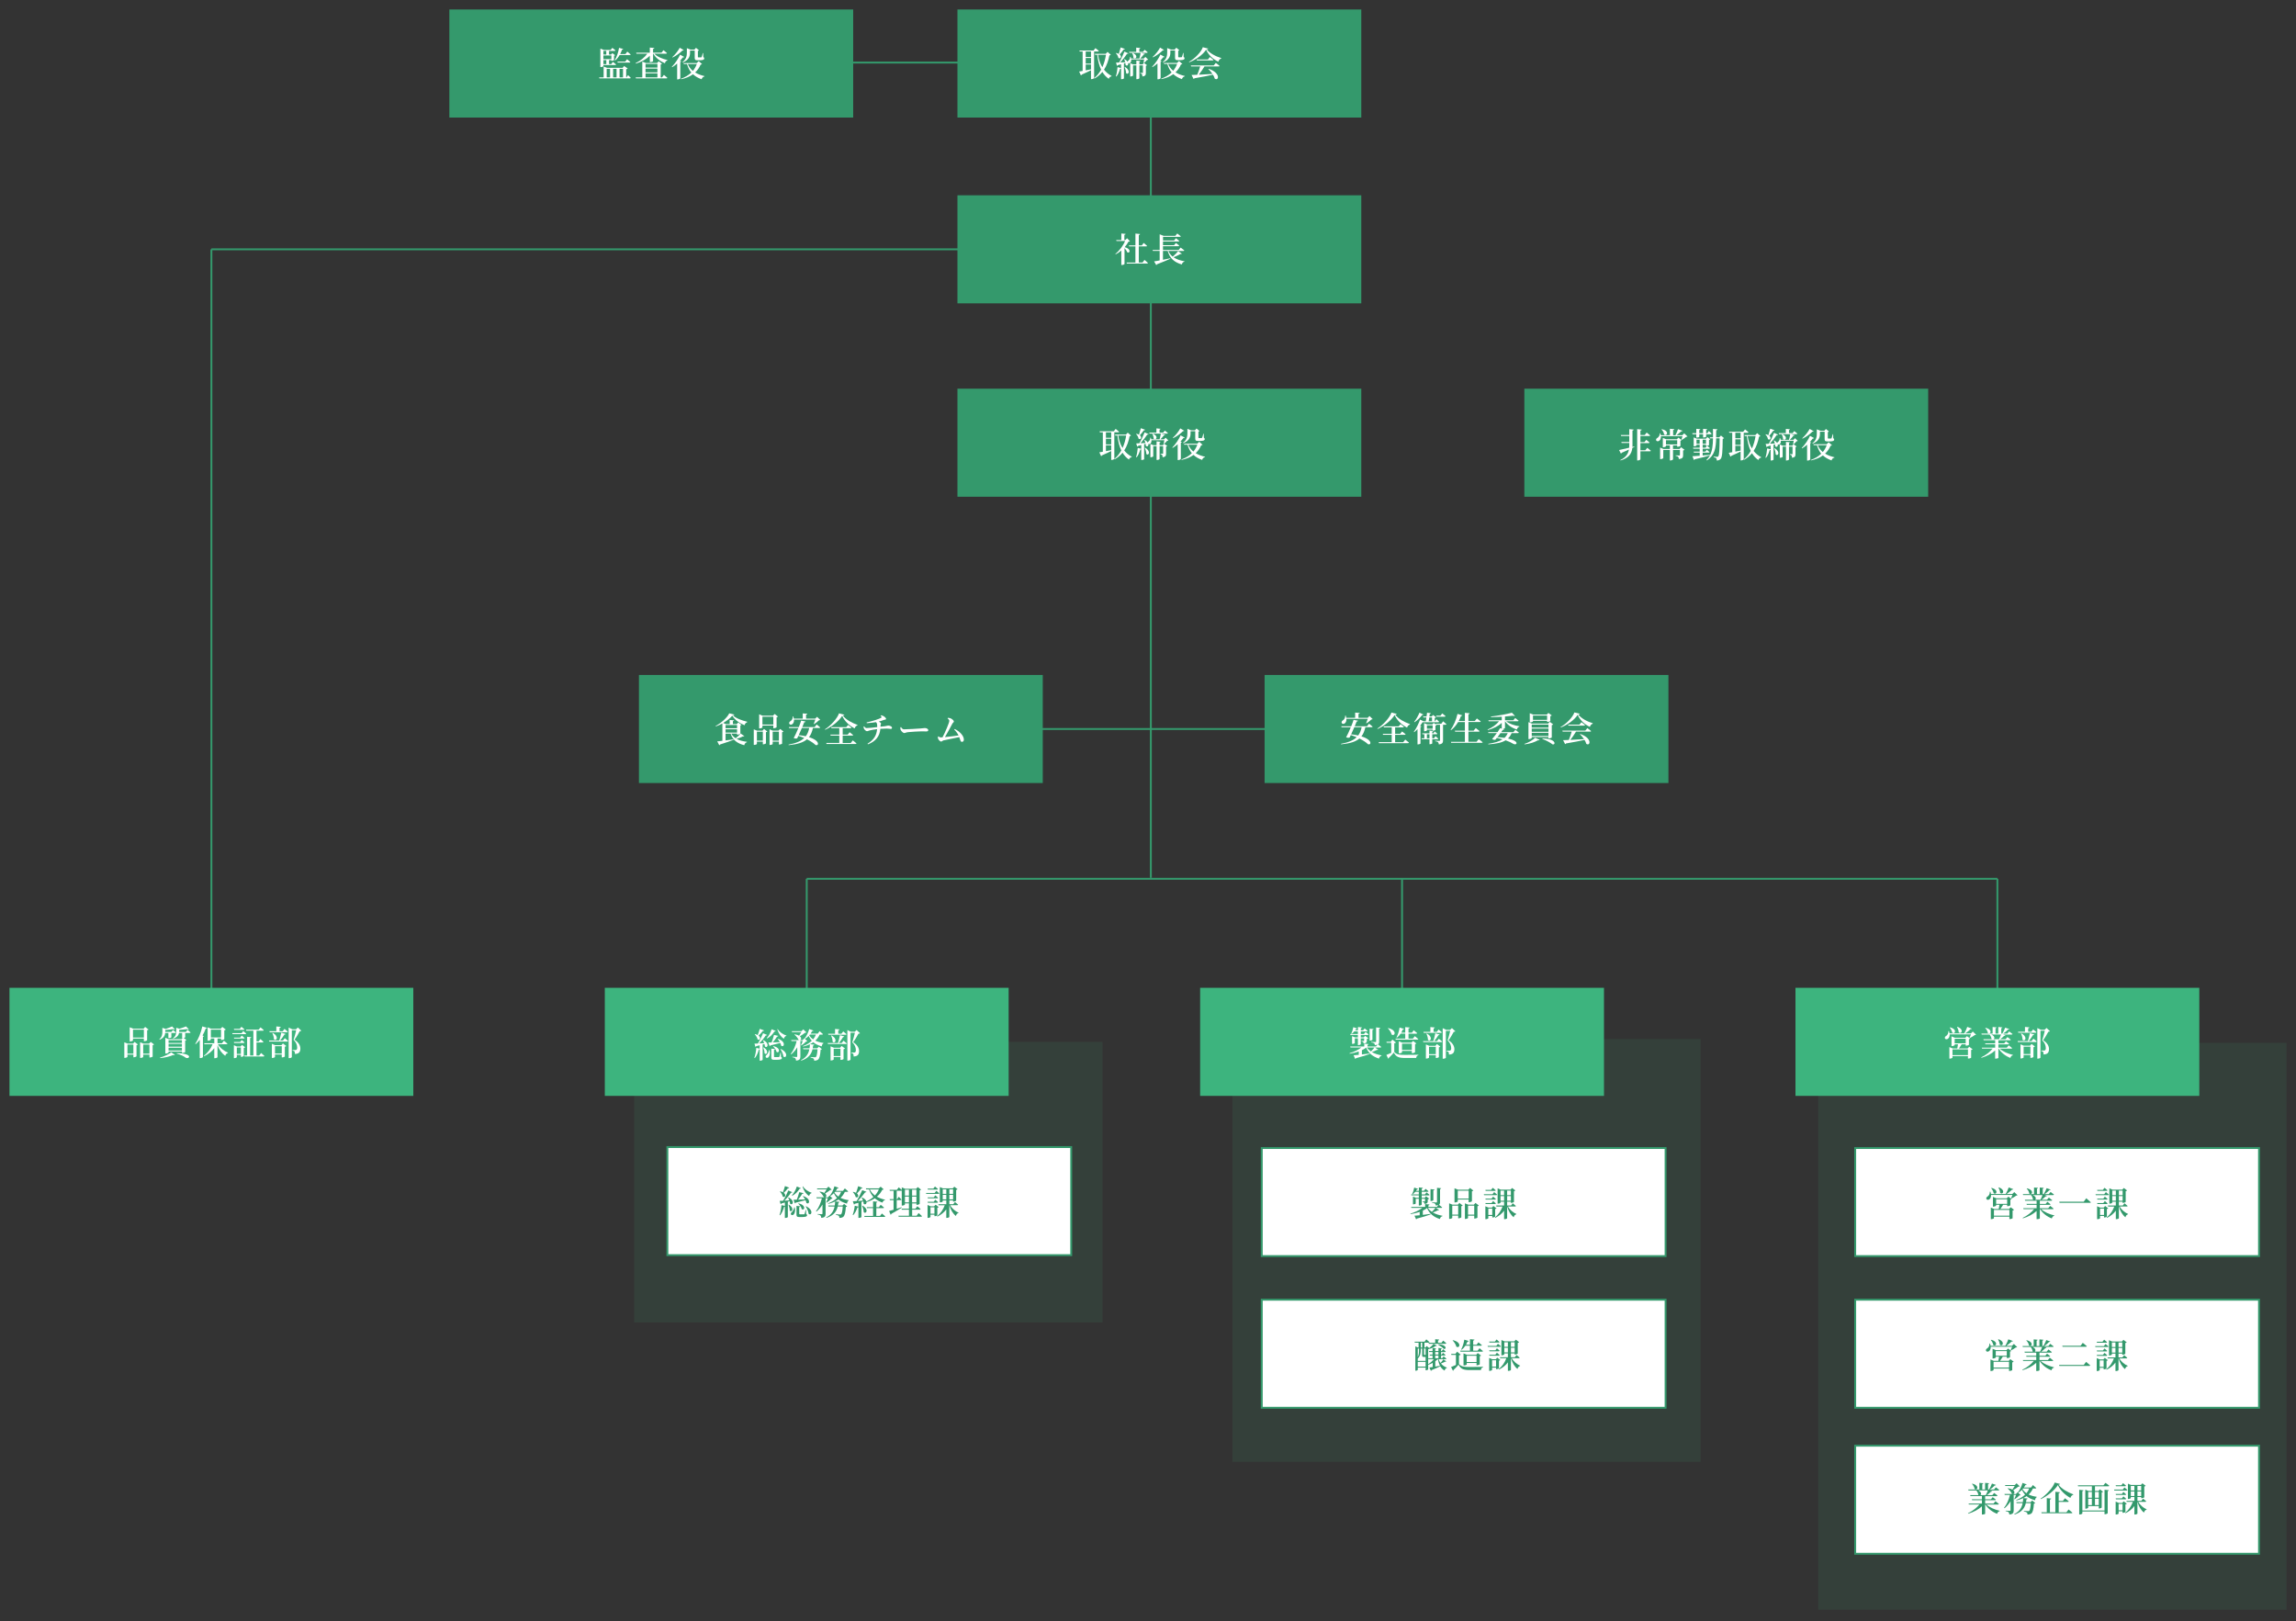 <?xml version="1.0" encoding="UTF-8"?>
<svg id="_レイヤー_2" data-name="レイヤー_2" xmlns="http://www.w3.org/2000/svg" viewBox="0 0 1211 855">
  <rect x="0" y="0" width="1211" height="855" fill="#333333" stroke="none"/>
  <line x1="1053.5" y1="543.5" x2="1053.5" y2="463.5" fill="none" stroke="#34996c" stroke-miterlimit="10"/>
  <line x1="425.5" y1="532.5" x2="425.5" y2="463.5" fill="none" stroke="#34996c" stroke-miterlimit="10"/>
  <line x1="739.5" y1="540.5" x2="739.5" y2="463.5" fill="none" stroke="#34996c" stroke-miterlimit="10"/>
  <line x1="111.5" y1="549.5" x2="111.5" y2="131.5" fill="none" stroke="#34996c" stroke-miterlimit="10"/>
  <rect x="959" y="550" width="247" height="299" fill="#3db47e" opacity=".1"/>
  <rect x="650" y="548" width="247" height="223" fill="#3db47e" opacity=".1"/>
  <rect x="334.5" y="549.5" width="247" height="148" fill="#3db47e" opacity=".1"/>
  <rect x="237" y="5" width="213" height="57" fill="#34996c"/>
  <rect x="505" y="5" width="213" height="57" fill="#34996c"/>
  <rect x="505" y="103" width="213" height="57" fill="#34996c"/>
  <rect x="505" y="205" width="213" height="57" fill="#34996c"/>
  <rect x="337" y="356" width="213" height="57" fill="#34996c"/>
  <rect x="667" y="356" width="213" height="57" fill="#34996c"/>
  <rect x="804" y="205" width="213" height="57" fill="#34996c"/>
  <rect x="5" y="521" width="213" height="57" fill="#3db47e"/>
  <rect x="319" y="521" width="213" height="57" fill="#3db47e"/>
  <rect x="633" y="521" width="213" height="57" fill="#3db47e"/>
  <rect x="947" y="521" width="213" height="57" fill="#3db47e"/>
  <rect x="352" y="605" width="213" height="57" fill="#fff" stroke="#34996c" stroke-miterlimit="10"/>
  <rect x="665.5" y="605.5" width="213" height="57" fill="#fff" stroke="#34996c" stroke-miterlimit="10"/>
  <rect x="665.5" y="685.5" width="213" height="57" fill="#fff" stroke="#34996c" stroke-miterlimit="10"/>
  <rect x="978.5" y="605.5" width="213" height="57" fill="#fff" stroke="#34996c" stroke-miterlimit="10"/>
  <rect x="978.5" y="685.5" width="213" height="57" fill="#fff" stroke="#34996c" stroke-miterlimit="10"/>
  <rect x="978.5" y="762.5" width="213" height="57" fill="#fff" stroke="#34996c" stroke-miterlimit="10"/>
  <line x1="402" y1="33" x2="571" y2="33" fill="none" stroke="#34996c" stroke-miterlimit="10"/>
  <line x1="607" y1="33" x2="607" y2="463" fill="none" stroke="#34996c" stroke-miterlimit="10"/>
  <line x1="111.5" y1="131.5" x2="607.5" y2="131.5" fill="none" stroke="#34996c" stroke-miterlimit="10"/>
  <line x1="538.5" y1="384.5" x2="671.5" y2="384.5" fill="none" stroke="#34996c" stroke-miterlimit="10"/>
  <line x1="425.5" y1="463.5" x2="1053.5" y2="463.5" fill="none" stroke="#34996c" stroke-miterlimit="10"/>
  <g>
    <path d="M331.23,39.62s.92.85,1.46,1.42c-.05.2-.22.29-.47.29h-16.08l-.16-.52h2.4v-5.74l1.8.72h8.23l.79-.99,1.89,1.35c-.13.18-.34.29-.81.34v4.32h.13l.83-1.19ZM318.26,34.88c0,.11-.52.49-1.33.49h-.27v-9.74l1.84.72h3.58l.9-1.12s1.03.79,1.64,1.33c-.05.2-.22.29-.45.29h-2.94v1.91h1.08l.68-.72,1.44,1.08c-.09.11-.29.23-.56.27v2.29c0,.13-.74.41-1.19.41h-.23v-.38h-1.21v2.09h1.13l.92-1.15s1.01.79,1.67,1.37c-.05.2-.23.29-.49.29h-6.23v.58ZM318.26,26.85v1.91h1.51v-1.91h-1.51ZM318.26,29.27v1.94h4.2v-1.94h-4.2ZM319.8,31.72h-1.53v2.09h1.53v-2.09ZM319.99,40.81h1.78v-4.5h-1.78v4.5ZM323.38,36.31v4.5h1.82v-4.5h-1.82ZM324.24,31.72c1.04-1.57,1.89-4.14,2.27-6.48l2.21.61c-.05.22-.27.38-.65.38-.25.77-.59,1.55-.97,2.3h2.77l.99-1.3s1.12.88,1.8,1.53c-.05.18-.23.27-.5.27h-5.35c-.63,1.1-1.4,2.11-2.32,2.84l-.25-.16ZM330.72,31.23s1.1.85,1.75,1.48c-.05.2-.23.29-.49.29h-6.19l-.14-.52h4.12l.95-1.24ZM326.78,36.31v4.5h1.82v-4.5h-1.82Z" fill="#fff"/>
    <path d="M335.24,33.28c2.59-1.21,4.81-3.04,6.18-4.97h-5.74l-.14-.52h7.2v-2.7l2.38.23c-.04.25-.2.43-.67.5v1.96h4.45l1.03-1.31s1.17.9,1.87,1.55c-.05.2-.23.29-.5.29h-6.21c1.57,1.64,4.48,2.83,6.93,3.35l-.02.22c-.67.16-1.12.68-1.31,1.51-2.47-1.08-4.83-2.77-6.09-5.08h-.14v3.96c0,.16-.76.47-1.4.47h-.31v-3.37c-1.76,1.84-4.34,3.26-7.35,4.18l-.14-.27ZM350.18,39.48s1.13.92,1.82,1.57c-.05.2-.23.29-.49.29h-16.1l-.14-.52h3.51v-8.35l1.93.76h5.85l.9-.94,1.73,1.37c-.13.13-.38.27-.72.34v6.82h.7l1.01-1.33ZM340.48,33.73v1.93h6.27v-1.93h-6.27ZM346.74,36.18h-6.27v2h6.27v-2ZM340.48,40.81h6.27v-2.11h-6.27v2.11Z" fill="#fff"/>
    <path d="M359.38,32.38c-.07.16-.23.27-.56.32v8.57c0,.18-.67.61-1.35.61h-.31v-8.37c-.81.72-1.71,1.4-2.65,1.96l-.18-.22c1.8-1.78,3.53-4.52,4.36-6.41l2.18,1.19c-.09.2-.27.29-.68.22-.43.56-.95,1.19-1.55,1.84l.74.29ZM360.64,26.44c-.11.18-.27.25-.67.18-1.19,1.21-3.15,2.74-5.19,3.71l-.16-.22c1.53-1.35,3.17-3.51,3.91-4.93l2.11,1.26ZM370.31,33.8c-.14.16-.32.22-.76.25-.68,1.58-1.62,2.99-2.9,4.18,1.44.88,3.13,1.49,4.95,1.91l-.04.2c-.74.13-1.26.65-1.51,1.46-1.78-.63-3.29-1.48-4.54-2.63-1.64,1.19-3.69,2.09-6.27,2.63l-.13-.25c2.25-.79,4.09-1.91,5.51-3.29-.99-1.19-1.75-2.66-2.25-4.48h-1.73l-.16-.52h6.99l1.06-1.03,1.76,1.58ZM359.94,32.74c2.03-1.46,2.34-3.33,2.34-4.95v-2.38l1.94.76h2.02l.86-.94,1.58,1.33c-.11.13-.27.23-.59.27v3.19c0,.2.05.25.36.25h.7c.27,0,.52,0,.63-.02.14,0,.2-.04.29-.2.13-.25.36-1.12.61-2.05h.22l.04,2.12c.43.2.5.4.5.7,0,.65-.65.97-2.47.97h-1.04c-1.33,0-1.51-.36-1.51-1.42v-3.71h-2.47v1.12c0,1.55-.4,3.85-3.87,5.17l-.14-.22ZM362.78,33.77c.59,1.48,1.51,2.67,2.67,3.62.9-1.08,1.6-2.3,2.07-3.62h-4.74Z" fill="#fff"/>
  </g>
  <g>
    <path d="M577.1,41.07c0,.16-.52.67-1.37.67h-.29v-4.7c-1.19.61-2.79,1.39-4.88,2.29-.09.23-.25.4-.45.43l-.94-2.03c.43-.05,1.06-.16,1.85-.31v-10.25h-1.57l-.14-.52h7.47l.99-1.26s1.13.86,1.82,1.49c-.05.2-.23.29-.49.29h-2.02v13.9ZM572.65,27.17v2.9h2.79v-2.9h-2.79ZM572.65,33.54h2.79v-2.95h-2.79v2.95ZM572.65,37.11c.86-.16,1.82-.34,2.79-.54v-2.52h-2.79v3.06ZM585.87,28.9c-.14.2-.31.25-.72.31-.5,2.61-1.33,5.24-2.84,7.54,1.1,1.39,2.43,2.48,3.98,3.29l-.04.22c-.74.14-1.3.65-1.44,1.31-1.37-.94-2.48-2.14-3.37-3.62-1.08,1.33-2.43,2.5-4.14,3.46l-.2-.2c1.51-1.22,2.72-2.76,3.67-4.47-1.04-2.16-1.71-4.77-2.03-7.85h-1.13l-.16-.5h5.74l.99-1.03,1.69,1.53ZM579.15,28.9c.4,2.61,1.17,4.79,2.27,6.57.94-2.07,1.55-4.32,1.91-6.57h-4.18Z" fill="#fff"/>
    <path d="M593.32,25.83c-.09.22-.32.34-.7.32-.63.9-1.37,1.85-2.07,2.59,1.4,1.12.4,2.57-.67,1.8-.11-.86-.74-1.87-1.33-2.48l.18-.13c.56.14,1.01.32,1.37.52.32-.97.7-2.27.99-3.44l2.23.81ZM605.61,31.43c-.13.14-.32.18-.67.2-.36.47-1.04,1.17-1.53,1.57l1.58,1.19c-.09.11-.32.25-.61.31v3.67c0,1.13-.2,1.78-1.85,1.94-.02-.49-.05-.88-.2-1.13-.16-.23-.38-.4-.88-.49v-.27s.85.07,1.08.07.29-.11.29-.31v-3.69h-1.87v6.77c0,.18-.7.5-1.3.5h-.29v-7.27h-1.75v5.35c0,.14-.67.49-1.28.49h-.23v-7.02l1.6.67h1.66v-2.02l2.09.2c-.02.22-.14.36-.5.41v1.4h1.71l.67-.76-.2-.09c.09-.45.22-1.19.31-1.76h-6.79c.07.88-.2,1.53-.59,1.84-.29.22-.74.25-1.03.07.23,1.06-.63,1.75-1.35,1.01,0-.32-.04-.7-.11-1.06l-.76.23v7.87c0,.13-.5.45-1.26.45h-.27v-5.65c-.11.11-.27.18-.52.18-.43,1.53-1.06,3.04-1.93,4.07l-.29-.14c.45-1.3.77-3.13.9-4.83l1.84.49v-2c-.5.14-1.06.31-1.67.47-.09.22-.27.34-.47.36l-.52-1.69c.38,0,.97-.04,1.69-.07.99-1.76,2.09-4.09,2.75-5.76l2.11.95c-.09.2-.34.32-.74.25-.83,1.26-2.2,3.06-3.53,4.54.77-.05,1.66-.09,2.57-.14-.14-.56-.36-1.1-.56-1.53l.23-.09c.79.45,1.28.94,1.58,1.4.04-.29.27-.54.56-.72.41-.31.83-1.12.74-1.84h.29c.11.29.2.58.25.85h4.38c.27-.9.54-2.12.68-2.99h-5.96l-.14-.52h3.76v-2.25l2.18.22c-.04.22-.16.36-.52.41v1.62h1.89l.9-1.1s.97.77,1.62,1.33c-.05.2-.23.29-.49.29h-3.17l2.21.52c-.07.22-.27.36-.67.36-.43.63-1.15,1.46-1.85,2.11h1.91l.83-.85,1.48,1.42ZM593.37,35.29c3.28,1.98,1.75,4.5.58,3.31,0-1.04-.41-2.34-.79-3.22l.22-.09ZM597.31,27.92c3.44,1.24,1.78,3.75.5,2.57.02-.85-.32-1.84-.7-2.47l.2-.11Z" fill="#fff"/>
    <path d="M612.72,32.32c-.07.16-.23.27-.56.32v8.57c0,.18-.67.61-1.35.61h-.31v-8.37c-.81.72-1.71,1.4-2.65,1.96l-.18-.22c1.8-1.78,3.53-4.52,4.36-6.41l2.18,1.19c-.09.2-.27.29-.68.22-.43.56-.95,1.19-1.55,1.84l.74.29ZM613.98,26.37c-.11.18-.27.25-.67.18-1.19,1.21-3.15,2.74-5.19,3.71l-.16-.22c1.53-1.35,3.17-3.51,3.91-4.93l2.11,1.26ZM623.65,33.74c-.14.16-.32.22-.76.25-.68,1.58-1.62,2.99-2.9,4.18,1.44.88,3.13,1.49,4.95,1.91l-.04.2c-.74.13-1.26.65-1.51,1.46-1.78-.63-3.3-1.48-4.54-2.63-1.64,1.19-3.69,2.09-6.27,2.63l-.13-.25c2.25-.79,4.09-1.91,5.51-3.29-.99-1.19-1.75-2.66-2.25-4.48h-1.73l-.16-.52h6.99l1.06-1.03,1.76,1.58ZM613.28,32.68c2.03-1.46,2.34-3.33,2.34-4.95v-2.38l1.94.76h2.02l.86-.94,1.58,1.33c-.11.13-.27.23-.59.27v3.19c0,.2.05.25.36.25h.7c.27,0,.52,0,.63-.02.14,0,.2-.04.29-.2.13-.25.36-1.12.61-2.05h.22l.04,2.12c.43.2.5.4.5.7,0,.65-.65.97-2.47.97h-1.04c-1.33,0-1.51-.36-1.51-1.42v-3.71h-2.47v1.12c0,1.55-.4,3.85-3.87,5.17l-.14-.22ZM616.12,33.7c.59,1.48,1.51,2.67,2.67,3.62.9-1.08,1.6-2.3,2.07-3.62h-4.74Z" fill="#fff"/>
    <path d="M637.29,25.64c-.05.23-.29.34-.83.38,1.62,2.11,4.83,3.76,7.65,4.59l-.02.27c-.81.22-1.33.97-1.48,1.67-2.83-1.3-5.31-3.67-6.46-6.34-1.64,2.58-5.33,5.29-8.9,6.64l-.13-.23c3.12-1.73,6.48-5.22,7.29-7.71l2.86.72ZM641.25,33.18s1.26.92,2,1.58c-.04.2-.22.29-.49.29h-7.49c-.85,1.44-1.98,3.11-2.99,4.36,2.04-.11,4.56-.25,7.22-.41-.65-.97-1.44-1.89-2.16-2.61l.18-.11c6.55,2.25,5.26,6.64,3.19,5.2-.18-.65-.5-1.37-.94-2.07-2.3.52-5.38,1.12-9.74,1.87-.11.2-.31.32-.5.36l-1.06-2.09c.72-.02,1.75-.05,3.01-.11.56-1.3,1.17-3.06,1.53-4.39h-4.77l-.16-.52h12.08l1.1-1.35ZM638.14,30.07s1.17.88,1.91,1.51c-.05.2-.23.29-.49.29h-8.28l-.14-.52h5.98l1.03-1.28Z" fill="#fff"/>
  </g>
  <g>
    <path d="M595.98,127.24c-.16.14-.38.2-.81.23-.47.95-1.15,1.94-1.96,2.88,3.73.97,2.7,3.56,1.3,2.68-.22-.72-.81-1.55-1.4-2.18v8.37c0,.13-.56.54-1.37.54h-.32v-7.63c-.9.77-1.91,1.46-2.94,2l-.2-.2c2.23-1.78,4.23-4.48,5.11-6.81h-4.5l-.16-.5h2.7v-3.46l2.25.2c-.02.25-.2.43-.65.5v2.75h.47l.99-.95,1.49,1.57ZM603.65,137.07s1.15.97,1.84,1.62c-.04.2-.23.29-.49.29h-10.66l-.14-.52h4.66v-8.5h-3.31l-.14-.52h3.46v-6.25l2.43.25c-.04.27-.18.45-.65.5v5.49h1.6l.99-1.31s1.13.92,1.78,1.55c-.04.2-.22.29-.47.29h-3.91v8.5h1.98l1.03-1.39Z" fill="#fff"/>
    <path d="M623.33,133.83c-.13.18-.29.23-.68.11-.95.54-2.32,1.21-3.69,1.75,1.57,1.08,3.55,1.73,5.78,2.11l-.02.2c-.7.14-1.19.68-1.4,1.49-3.8-1.13-6.3-3.08-7.44-7.15h-2.49v4.68c1.19-.23,2.49-.5,3.82-.79l.05.25c-1.57.72-3.78,1.67-7,2.9-.07.22-.25.36-.41.43l-1.12-1.93c.65-.09,1.67-.29,2.92-.52v-5.02h-3.58l-.16-.5h3.75v-8.26l2.07.81h6.18l1.03-1.24s1.15.86,1.87,1.48c-.05.2-.23.29-.5.29h-8.89v1.93h5.85l.95-1.19s1.12.83,1.78,1.42c-.05.2-.23.29-.49.29h-8.1v1.96h5.85l.95-1.17s1.12.81,1.78,1.4c-.05.2-.23.29-.49.29h-8.1v2h8.25l1.06-1.26s1.21.86,1.94,1.48c-.05.2-.23.29-.5.29h-7.9c.52,1.24,1.3,2.23,2.29,3.02,1.08-.94,2.27-2.14,2.9-2.94l1.91,1.4Z" fill="#fff"/>
  </g>
  <g>
    <path d="M587.76,241.91c0,.16-.52.67-1.37.67h-.29v-4.7c-1.19.61-2.79,1.39-4.88,2.29-.09.23-.25.4-.45.43l-.94-2.03c.43-.05,1.06-.16,1.85-.31v-10.25h-1.57l-.14-.52h7.47l.99-1.26s1.13.86,1.82,1.49c-.05.2-.23.29-.49.29h-2.02v13.9ZM583.31,228.01v2.9h2.79v-2.9h-2.79ZM583.31,234.38h2.79v-2.95h-2.79v2.95ZM583.31,237.94c.86-.16,1.82-.34,2.79-.54v-2.52h-2.79v3.06ZM596.52,229.73c-.14.2-.31.25-.72.31-.5,2.61-1.33,5.24-2.84,7.54,1.1,1.39,2.43,2.48,3.98,3.29l-.04.22c-.74.14-1.3.65-1.44,1.31-1.37-.94-2.48-2.14-3.37-3.62-1.08,1.33-2.43,2.5-4.14,3.46l-.2-.2c1.51-1.22,2.72-2.76,3.67-4.47-1.04-2.16-1.71-4.77-2.03-7.85h-1.13l-.16-.5h5.74l.99-1.03,1.69,1.53ZM589.81,229.73c.4,2.61,1.17,4.79,2.27,6.57.94-2.07,1.55-4.32,1.91-6.57h-4.18Z" fill="#fff"/>
    <path d="M603.97,226.67c-.09.22-.32.34-.7.32-.63.9-1.37,1.85-2.07,2.59,1.4,1.12.4,2.57-.67,1.8-.11-.86-.74-1.87-1.33-2.48l.18-.13c.56.14,1.01.32,1.37.52.32-.97.7-2.27.99-3.44l2.23.81ZM616.27,232.27c-.13.14-.32.18-.67.2-.36.47-1.04,1.17-1.53,1.57l1.58,1.19c-.09.11-.32.25-.61.31v3.67c0,1.13-.2,1.78-1.85,1.94-.02-.49-.05-.88-.2-1.13-.16-.23-.38-.4-.88-.49v-.27s.85.07,1.08.07.29-.11.29-.31v-3.69h-1.87v6.77c0,.18-.7.5-1.3.5h-.29v-7.27h-1.75v5.35c0,.14-.67.49-1.28.49h-.23v-7.02l1.6.67h1.66v-2.02l2.09.2c-.02.22-.14.36-.5.41v1.4h1.71l.67-.76-.2-.09c.09-.45.22-1.19.31-1.76h-6.79c.07.88-.2,1.53-.59,1.84-.29.22-.74.25-1.03.07.23,1.06-.63,1.75-1.35,1.01,0-.32-.04-.7-.11-1.06l-.76.23v7.87c0,.13-.5.45-1.26.45h-.27v-5.65c-.11.11-.27.18-.52.18-.43,1.53-1.06,3.04-1.93,4.07l-.29-.14c.45-1.3.77-3.13.9-4.83l1.84.49v-2c-.5.14-1.06.31-1.67.47-.09.22-.27.34-.47.36l-.52-1.69c.38,0,.97-.04,1.69-.07.99-1.76,2.09-4.09,2.75-5.76l2.11.95c-.09.2-.34.32-.74.25-.83,1.26-2.2,3.06-3.53,4.54.77-.05,1.66-.09,2.57-.14-.14-.56-.36-1.1-.56-1.53l.23-.09c.79.45,1.28.94,1.58,1.4.04-.29.27-.54.56-.72.41-.31.83-1.12.74-1.84h.29c.11.29.2.58.25.85h4.38c.27-.9.54-2.12.68-2.99h-5.96l-.14-.52h3.76v-2.25l2.18.22c-.04.22-.16.36-.52.41v1.62h1.89l.9-1.1s.97.77,1.62,1.33c-.05.2-.23.29-.49.29h-3.17l2.21.52c-.07.22-.27.36-.67.36-.43.63-1.15,1.46-1.85,2.11h1.91l.83-.85,1.48,1.42ZM604.03,236.13c3.28,1.98,1.75,4.5.58,3.31,0-1.04-.41-2.34-.79-3.22l.22-.09ZM607.97,228.76c3.44,1.24,1.78,3.75.5,2.57.02-.85-.32-1.84-.7-2.47l.2-.11Z" fill="#fff"/>
    <path d="M623.38,233.16c-.07.16-.23.27-.56.32v8.57c0,.18-.67.61-1.35.61h-.31v-8.37c-.81.72-1.71,1.4-2.65,1.96l-.18-.22c1.8-1.78,3.53-4.52,4.36-6.41l2.18,1.19c-.09.2-.27.29-.68.22-.43.56-.95,1.19-1.55,1.84l.74.29ZM624.64,227.21c-.11.18-.27.25-.67.18-1.19,1.21-3.15,2.74-5.19,3.71l-.16-.22c1.53-1.35,3.17-3.51,3.91-4.93l2.11,1.26ZM634.31,234.58c-.14.16-.32.22-.76.25-.68,1.58-1.62,2.99-2.9,4.18,1.44.88,3.13,1.49,4.95,1.91l-.04.2c-.74.13-1.26.65-1.51,1.46-1.78-.63-3.29-1.48-4.54-2.63-1.64,1.19-3.69,2.09-6.27,2.63l-.13-.25c2.25-.79,4.09-1.91,5.51-3.29-.99-1.19-1.75-2.66-2.25-4.48h-1.73l-.16-.52h6.99l1.06-1.03,1.76,1.58ZM623.94,233.52c2.03-1.46,2.34-3.33,2.34-4.95v-2.38l1.94.76h2.02l.86-.94,1.58,1.33c-.11.13-.27.23-.59.27v3.19c0,.2.05.25.36.25h.7c.27,0,.52,0,.63-.02.14,0,.2-.04.29-.2.13-.25.36-1.12.61-2.05h.22l.04,2.12c.43.2.5.4.5.7,0,.65-.65.97-2.47.97h-1.04c-1.33,0-1.51-.36-1.51-1.42v-3.71h-2.47v1.12c0,1.55-.4,3.85-3.87,5.17l-.14-.22ZM626.78,234.54c.59,1.48,1.51,2.67,2.67,3.62.9-1.08,1.6-2.3,2.07-3.62h-4.74Z" fill="#fff"/>
  </g>
  <g>
    <path d="M862.06,235.72c-.32.16-.7.34-1.1.54-.36,3.21-2.03,5.35-6.21,6.61l-.13-.23c2.75-1.31,4.11-3.06,4.54-5.53-1.08.5-2.34,1.08-3.82,1.71-.07.22-.23.4-.41.45l-.95-1.91c.97-.18,3.01-.65,5.31-1.21.04-.38.05-.76.05-1.15v-1.35h-4.02l-.16-.52h4.18v-3.17h-4.3l-.16-.5h4.47v-3.11l2.34.23c-.04.25-.18.43-.65.5v7.92c0,.25-.02.49-.02.72l.97-.23.07.23ZM868.84,236.19s1.17.92,1.89,1.55c-.05.2-.25.29-.5.29h-5.01v4.21c0,.22-.72.61-1.37.61h-.34v-16.51l2.38.23c-.05.27-.18.45-.67.52v2.36h2.27l1.03-1.3s1.17.9,1.85,1.53c-.05.18-.23.27-.47.27h-4.68v3.24h2.12l.95-1.21s1.1.83,1.75,1.44c-.05.2-.22.29-.47.29h-4.36v3.78h2.56l1.06-1.31Z" fill="#fff"/>
    <path d="M890.05,230.21c-.14.14-.34.18-.7.2-.56.52-1.57,1.21-2.32,1.6l-.18-.13c.18-.49.42-1.22.56-1.82h-11.36c.07,1.26-.43,2.14-1.03,2.48-.56.34-1.28.25-1.51-.31-.18-.54.16-.99.63-1.24.68-.38,1.35-1.37,1.31-2.45h.27c.13.36.22.68.27,1.01h4.77v-3.4l2.34.22c-.04.23-.18.41-.63.47v2.72h1.24c.49-.95,1.03-2.29,1.35-3.21l2.41.86c-.09.18-.32.31-.72.27-.59.59-1.58,1.42-2.5,2.07h3.08l.99-.99,1.73,1.64ZM886.65,235.88l1.84,1.37c-.11.13-.38.29-.76.34v2.5c0,1.13-.25,1.84-2.25,2.02-.04-.5-.11-.9-.34-1.15-.23-.23-.61-.45-1.35-.56v-.25s1.49.11,1.89.11c.29,0,.38-.11.38-.32v-2.61h-3.64v4.93c0,.13-.52.59-1.37.59h-.29v-5.53h-3.48v4.29c0,.16-.74.54-1.42.54h-.25v-6.1l1.8.76h3.35v-1.87h-2.05v.43c0,.14-.76.52-1.44.52h-.23v-4.93l1.76.72h5.65l.81-.86,1.71,1.3c-.11.13-.34.27-.65.32v2.75c-.02.13-.88.43-1.42.43h-.29v-.68h-2.2v1.87h3.46l.77-.92ZM876.51,226.39c4.2.81,2.74,3.94,1.21,2.77-.07-.94-.74-2.02-1.39-2.65l.18-.13ZM878.71,234.42h5.91v-2.23h-5.91v2.23Z" fill="#fff"/>
    <path d="M892.71,229l-.13-.52h2.11v-2.3l2.14.18c-.02.23-.18.41-.56.47v1.66h2v-2.3l2.18.18c-.04.23-.16.43-.56.49v1.64h.63l.79-1.15s.9.77,1.48,1.39c-.05.2-.22.29-.47.29h-2.43v1.3c0,.09-.41.38-1.24.4h-.38v-1.69h-2v1.37c0,.09-.43.36-1.21.36h-.38v-1.73h-1.98ZM909.36,231.11c-.13.16-.36.27-.74.34-.07,7-.27,9.69-1.1,10.62-.52.56-1.26.81-2.05.81.02-.52-.04-.94-.25-1.17-.23-.27-.76-.47-1.37-.59l.02-.29c.56.05,1.44.13,1.8.13.29,0,.41-.05.58-.22.54-.56.68-3.48.76-9.56h-1.84c-.13,5.08-.76,8.98-4.86,11.67l-.23-.27c.76-.74,1.33-1.53,1.8-2.39-1.82.54-4.36,1.21-7.96,2.03-.11.23-.29.36-.49.38l-.77-1.98c.81-.04,2.16-.13,3.82-.25v-1.66h-3.06l-.13-.52h3.19v-1.53h-3.37l-.14-.52h3.51v-1.55h-1.66v.38c0,.11-.49.4-1.28.4h-.23v-4.68l1.71.7h4.75l.76-.85,1.51,1.15c-.11.14-.27.25-.65.31v2.79c0,.05-.38.27-.99.32.16.13.97.77,1.49,1.26-.05.2-.22.29-.47.29h-3.37v1.53h1.4l.79-.97s.86.68,1.42,1.21c-.05.2-.22.29-.47.29h-3.15v1.51c1.24-.09,2.58-.22,3.92-.34v.07c1.22-2.41,1.48-5.31,1.53-8.77h-1.53l-.16-.52h1.69c.02-1.39,0-2.88,0-4.45l2.36.23c-.05.27-.23.45-.67.52-.02,1.3-.02,2.52-.04,3.69h1.64l.92-.95,1.64,1.4ZM896.47,234.06v-2.16h-1.66v2.16h1.66ZM898.05,231.9v2.16h1.76v-2.16h-1.76ZM898.05,236.13h1.49l.81-1.03c-.09.02-.18.02-.27.02h-.27v-.54h-1.76v1.55Z" fill="#fff"/>
    <path d="M919.73,242.16c0,.16-.52.67-1.37.67h-.29v-4.7c-1.19.61-2.79,1.39-4.88,2.29-.09.23-.25.4-.45.43l-.94-2.03c.43-.05,1.06-.16,1.85-.31v-10.25h-1.57l-.14-.52h7.47l.99-1.26s1.13.86,1.82,1.49c-.05.2-.23.29-.49.29h-2.02v13.9ZM915.28,228.26v2.9h2.79v-2.9h-2.79ZM915.28,234.64h2.79v-2.95h-2.79v2.95ZM915.28,238.2c.86-.16,1.82-.34,2.79-.54v-2.52h-2.79v3.06ZM928.5,229.99c-.14.2-.31.25-.72.31-.5,2.61-1.33,5.24-2.84,7.54,1.1,1.39,2.43,2.48,3.98,3.29l-.04.22c-.74.14-1.3.65-1.44,1.31-1.37-.94-2.48-2.14-3.37-3.62-1.08,1.33-2.43,2.5-4.14,3.46l-.2-.2c1.51-1.22,2.72-2.76,3.67-4.47-1.04-2.16-1.71-4.77-2.03-7.85h-1.13l-.16-.5h5.74l.99-1.03,1.69,1.53ZM921.78,229.99c.4,2.61,1.17,4.79,2.27,6.57.94-2.07,1.55-4.32,1.91-6.57h-4.18Z" fill="#fff"/>
    <path d="M935.94,226.93c-.09.22-.32.34-.7.32-.63.9-1.37,1.85-2.07,2.59,1.4,1.12.4,2.57-.67,1.8-.11-.86-.74-1.87-1.33-2.48l.18-.13c.56.14,1.01.32,1.37.52.32-.97.7-2.27.99-3.44l2.23.81ZM948.24,232.53c-.13.14-.32.18-.67.2-.36.47-1.04,1.17-1.53,1.57l1.58,1.19c-.09.11-.32.25-.61.31v3.67c0,1.13-.2,1.78-1.85,1.94-.02-.49-.05-.88-.2-1.13-.16-.23-.38-.4-.88-.49v-.27s.85.07,1.08.07.29-.11.29-.31v-3.69h-1.87v6.77c0,.18-.7.5-1.3.5h-.29v-7.27h-1.75v5.35c0,.14-.67.49-1.28.49h-.23v-7.02l1.6.67h1.66v-2.02l2.09.2c-.02.22-.14.36-.5.41v1.4h1.71l.67-.76-.2-.09c.09-.45.22-1.19.31-1.76h-6.79c.07.88-.2,1.53-.59,1.84-.29.22-.74.25-1.03.07.23,1.06-.63,1.75-1.35,1.01,0-.32-.04-.7-.11-1.06l-.76.23v7.87c0,.13-.5.45-1.26.45h-.27v-5.65c-.11.11-.27.18-.52.18-.43,1.53-1.06,3.04-1.93,4.07l-.29-.14c.45-1.3.77-3.13.9-4.83l1.84.49v-2c-.5.14-1.06.31-1.67.47-.09.22-.27.34-.47.36l-.52-1.69c.38,0,.97-.04,1.69-.07.99-1.76,2.09-4.09,2.75-5.76l2.11.95c-.09.2-.34.32-.74.25-.83,1.26-2.2,3.06-3.53,4.54.77-.05,1.66-.09,2.58-.14-.14-.56-.36-1.1-.56-1.53l.23-.09c.79.45,1.28.94,1.58,1.4.04-.29.27-.54.56-.72.41-.31.83-1.12.74-1.84h.29c.11.29.2.58.25.85h4.38c.27-.9.54-2.12.68-2.99h-5.96l-.14-.52h3.76v-2.25l2.18.22c-.04.22-.16.36-.52.41v1.62h1.89l.9-1.1s.97.77,1.62,1.33c-.05.2-.23.29-.49.29h-3.17l2.21.52c-.07.22-.27.36-.67.36-.43.63-1.15,1.46-1.85,2.11h1.91l.83-.85,1.48,1.42ZM936,236.38c3.28,1.98,1.75,4.5.58,3.31,0-1.04-.41-2.34-.79-3.22l.22-.09ZM939.94,229.02c3.44,1.24,1.78,3.75.5,2.57.02-.85-.32-1.84-.7-2.47l.2-.11Z" fill="#fff"/>
    <path d="M955.35,233.41c-.07.16-.23.27-.56.32v8.57c0,.18-.67.61-1.35.61h-.31v-8.37c-.81.72-1.71,1.4-2.65,1.96l-.18-.22c1.8-1.78,3.53-4.52,4.36-6.41l2.18,1.19c-.09.2-.27.29-.68.22-.43.56-.95,1.19-1.55,1.84l.74.29ZM956.61,227.47c-.11.18-.27.25-.67.18-1.19,1.21-3.15,2.74-5.19,3.71l-.16-.22c1.53-1.35,3.17-3.51,3.91-4.93l2.11,1.26ZM966.28,234.84c-.14.16-.32.22-.76.25-.68,1.58-1.62,2.99-2.9,4.18,1.44.88,3.13,1.49,4.95,1.91l-.04.2c-.74.13-1.26.65-1.51,1.46-1.78-.63-3.29-1.48-4.54-2.63-1.64,1.19-3.69,2.09-6.27,2.63l-.13-.25c2.25-.79,4.09-1.91,5.51-3.29-.99-1.19-1.75-2.66-2.25-4.48h-1.73l-.16-.52h6.99l1.06-1.03,1.76,1.58ZM955.91,233.77c2.03-1.46,2.34-3.33,2.34-4.95v-2.38l1.94.76h2.02l.86-.94,1.58,1.33c-.11.13-.27.23-.59.27v3.19c0,.2.05.25.36.25h.7c.27,0,.52,0,.63-.02.14,0,.2-.04.29-.2.13-.25.36-1.12.61-2.05h.22l.04,2.12c.43.2.5.4.5.7,0,.65-.65.97-2.47.97h-1.04c-1.33,0-1.51-.36-1.51-1.42v-3.71h-2.47v1.12c0,1.55-.4,3.85-3.87,5.17l-.14-.22ZM958.75,234.8c.59,1.48,1.51,2.67,2.67,3.62.9-1.08,1.6-2.3,2.07-3.62h-4.74Z" fill="#fff"/>
  </g>
  <g>
    <path d="M394.08,380.95c-.74.2-1.26.92-1.37,1.58-2.65-1.1-5.22-2.88-6.48-5.06-1.06,1.3-2.83,2.68-4.79,3.84l1.37.58h2.05v-2.16l2.29.2c-.04.22-.16.38-.58.45v1.51h2.02l.81-.85,1.69,1.28c-.11.11-.31.22-.59.27v4.32c-.02.14-.85.58-1.46.58h-.29v-.58h-3.04c.54,1.04,1.33,1.85,2.3,2.48.97-.76,2.09-1.82,2.65-2.5l1.94,1.35c-.13.16-.29.23-.68.13-.86.45-2.18.95-3.42,1.31,1.51.85,3.4,1.31,5.46,1.57l-.02.22c-.7.18-1.19.76-1.39,1.58-3.6-.96-6.03-2.61-7.22-6.14h-2.63v3.6c1.3-.16,2.74-.36,4.2-.56l.04.25c-1.55.61-3.82,1.4-7.11,2.45-.09.22-.27.34-.45.4l-1.08-2.02c.61-.05,1.57-.16,2.72-.31v-9.16c-1.13.63-2.32,1.19-3.46,1.58l-.13-.23c2.94-1.51,6.32-4.59,7.2-6.68l2.72.67c-.05.23-.29.32-.83.38,1.69,1.62,4.86,2.74,7.56,3.38v.29ZM382.7,382.4v1.71h6.05v-1.71h-6.05ZM388.75,386.38v-1.75h-6.05v1.75h6.05Z" fill="#fff"/>
    <path d="M402.98,384.48l1.76,1.35c-.11.14-.38.29-.74.36v5.87c-.02.14-.83.52-1.4.52h-.25v-1.4h-3.13v1.19c0,.16-.7.52-1.4.52h-.25v-8.21l1.75.7h2.86l.81-.9ZM402.35,390.65v-4.75h-3.13v4.75h3.13ZM402.14,383.66c0,.14-.76.54-1.48.54h-.25v-7.45l1.82.74h5.47l.86-.92,1.78,1.37c-.11.14-.36.31-.74.38v5.26c-.02.13-.85.5-1.44.5h-.29v-1.4h-5.74v.99ZM402.14,378.01v4.16h5.74v-4.16h-5.74ZM413.25,385.83c-.11.14-.38.29-.74.38v6.01c-.02.13-.86.47-1.42.47h-.27v-1.51h-3.28v1.22c0,.16-.68.52-1.39.52h-.25v-8.25l1.73.7h3.01l.85-.9,1.76,1.35ZM410.82,390.65v-4.75h-3.28v4.75h3.28Z" fill="#fff"/>
    <path d="M430.71,382.12s1.19.9,1.89,1.57c-.05.2-.23.29-.5.29h-3.33c-.45,1.96-1.08,3.57-2.07,4.83,6.09,1.87,5.19,4.84,3.42,4.09-.86-.86-2.43-1.94-4.48-2.97-1.94,1.67-4.93,2.61-9.65,3.08l-.07-.27c3.89-.74,6.52-1.8,8.26-3.49-.94-.41-1.98-.79-3.08-1.13-.22.49-.43.92-.63,1.3-.41.18-1.15.16-1.84-.13.68-1.22,1.66-3.31,2.47-5.29h-4.88l-.14-.52h5.24c.56-1.35,1.01-2.59,1.24-3.4l2.34.47c-.07.23-.25.41-.72.41-.23.61-.59,1.51-1.01,2.52h6.5l1.04-1.33ZM418.79,379.58c.07,1.19-.36,2-.92,2.39-.52.4-1.33.32-1.58-.27-.2-.54.13-1.03.59-1.3.67-.4,1.35-1.42,1.26-2.56l.27-.02c.16.43.27.85.32,1.22h4.66v-2.77l2.43.2c-.04.25-.2.43-.67.5v2.07h4.83l.97-.97,1.67,1.62c-.14.14-.34.18-.68.2-.63.65-1.73,1.55-2.56,2.05l-.18-.13c.25-.61.59-1.53.83-2.25h-11.25ZM422.95,383.97c-.54,1.24-1.13,2.59-1.67,3.75,1.4.16,2.63.38,3.71.61.88-1.17,1.48-2.59,1.82-4.36h-3.85Z" fill="#fff"/>
    <path d="M445.37,376.97c-.05.23-.31.32-.83.38,1.62,2.3,4.83,3.93,7.74,4.99l-.02.25c-.79.2-1.33.95-1.48,1.62-2.79-1.51-5.37-3.8-6.57-6.66-1.75,2.79-5.49,5.8-8.97,7.36l-.13-.23c3.04-1.93,6.55-5.8,7.42-8.44l2.83.74ZM449.8,390.49s1.22.94,1.96,1.6c-.05.2-.25.29-.49.29h-15.32l-.16-.52h6.88v-3.89h-4.57l-.14-.5h4.72v-3.42h-4.16l-.13-.52h7.96l.97-1.17s1.12.81,1.76,1.4c-.04.2-.23.29-.47.29h-4.14v3.42h2.63l1.03-1.26s1.15.86,1.87,1.48c-.05.2-.23.29-.49.29h-5.04v3.89h4.25l1.08-1.37Z" fill="#fff"/>
    <path d="M464.38,383.29c.99-.11,1.87-.2,2.41-.27,1.13-.16,1.35-.34,1.64-.34.94,0,2.04.49,2.04,1.12,0,.45-.23.65-.65.65-.38,0-1.21-.18-2.16-.18-.88,0-2.2.05-3.33.14-.34,3.89-2.38,6.59-6.54,8.17l-.22-.32c3.33-2.05,4.75-4.32,5.04-7.69-1.4.18-3.33.5-3.96.7-.52.14-.9.38-1.41.38-.54,0-1.35-.85-1.58-1.37-.09-.25-.16-.61-.18-1.08l.27-.09c.49.58.81.9,1.3.9,1.22,0,4.14-.34,5.62-.52v-.45c-.02-1.03-.11-1.69-.65-2.16-1.04.18-2.63.41-4.84.56l-.09-.41c3.01-.65,6.84-1.87,7.69-2.48.32-.25.31-.5-.36-1.04l.22-.23c.92.14,1.4.41,1.84.72.4.29.88.83.88,1.21s-.68.34-1.15.5c-.99.38-1.78.63-2.68.86.65.32,1.15.79,1.15,1.04,0,.41-.27.54-.29,1.46v.23Z" fill="#fff"/>
    <path d="M475.23,383.48c.47.67.77,1.19,1.66,1.19,1.78,0,7.58-.38,8.57-.45,1.21-.09,1.89-.23,2.34-.23.9,0,1.8.47,1.8,1.12,0,.43-.34.67-1.03.67s-1.31-.05-2.52-.05-5.73.27-7.09.43c-1.19.13-1.42.47-2.04.47s-1.62-1.04-1.93-1.8c-.14-.38-.13-.83-.09-1.22l.32-.11Z" fill="#fff"/>
    <path d="M503.57,384.51c2.39,1.13,4.81,3.42,4.81,5.6,0,.76-.47,1.17-1.01,1.17-.81,0-.76-.81-1.41-2.5-2.57.61-6.88,1.35-8.34,1.73-.38.09-.85.61-1.19.61-.68,0-1.64-1.13-1.73-1.82-.04-.31-.02-.5.02-.79l.23-.11c.47.34.83.54,1.15.54.16,0,.52-.02,1.03-.07,1.33-2.5,3.57-7.69,3.57-8.66,0-.43-.29-.81-.88-1.3l.11-.29c.38.02.83.05,1.26.18.92.31,1.93,1.24,1.93,1.75,0,.38-.54.61-.81,1.12-.86,1.66-2.58,4.9-3.91,7.09,2.18-.22,5.35-.59,7.18-.86-.52-1.04-1.24-2.07-2.29-3.1l.27-.29Z" fill="#fff"/>
  </g>
  <g>
    <path d="M722.08,381.7s1.19.9,1.89,1.57c-.05.2-.23.29-.5.29h-3.33c-.45,1.96-1.08,3.57-2.07,4.83,6.09,1.87,5.19,4.84,3.42,4.09-.86-.86-2.43-1.94-4.48-2.97-1.94,1.67-4.93,2.61-9.65,3.08l-.07-.27c3.89-.74,6.52-1.8,8.26-3.49-.94-.41-1.98-.79-3.08-1.13-.22.49-.43.92-.63,1.3-.41.18-1.15.16-1.84-.13.68-1.22,1.66-3.31,2.47-5.29h-4.88l-.14-.52h5.24c.56-1.35,1.01-2.59,1.24-3.4l2.34.47c-.07.23-.25.41-.72.41-.23.61-.59,1.51-1.01,2.52h6.5l1.04-1.33ZM710.16,379.16c.07,1.19-.36,2-.92,2.39-.52.4-1.33.32-1.58-.27-.2-.54.13-1.03.59-1.3.67-.4,1.35-1.42,1.26-2.56l.27-.02c.16.43.27.85.32,1.22h4.66v-2.77l2.43.2c-.04.25-.2.43-.67.5v2.07h4.83l.97-.97,1.67,1.62c-.14.14-.34.18-.68.2-.63.65-1.73,1.55-2.56,2.05l-.18-.13c.25-.61.59-1.53.83-2.25h-11.25ZM714.32,383.55c-.54,1.24-1.13,2.59-1.67,3.75,1.4.16,2.63.38,3.71.61.88-1.17,1.48-2.59,1.82-4.36h-3.85Z" fill="#fff"/>
    <path d="M736.75,376.55c-.05.23-.31.32-.83.38,1.62,2.3,4.83,3.93,7.74,4.99l-.02.25c-.79.2-1.33.95-1.48,1.62-2.79-1.51-5.37-3.8-6.57-6.66-1.75,2.79-5.49,5.8-8.97,7.36l-.13-.23c3.04-1.93,6.55-5.8,7.42-8.44l2.83.74ZM741.18,390.07s1.22.94,1.96,1.6c-.05.2-.25.29-.49.29h-15.32l-.16-.52h6.88v-3.89h-4.57l-.14-.5h4.72v-3.42h-4.16l-.13-.52h7.96l.97-1.17s1.12.81,1.76,1.4c-.04.2-.23.29-.47.29h-4.14v3.42h2.63l1.03-1.26s1.15.86,1.87,1.48c-.05.2-.23.29-.49.29h-5.04v3.89h4.25l1.08-1.37Z" fill="#fff"/>
    <path d="M749.78,383.12c-.07.16-.23.29-.56.34v8.7c-.02.13-.67.45-1.28.45h-.29v-8.07c-.54.59-1.13,1.15-1.75,1.64l-.2-.18c1.37-1.87,2.7-4.68,3.29-6.48l1.85.9h1.17c.11-.56.22-1.26.32-2h-1.6l-.16-.52h1.85c.09-.68.2-1.37.27-1.98l2.03.23c-.04.25-.27.45-.63.49l-.18,1.26h1.19l.77-.81,1.6,1.22c-.11.14-.4.29-.74.36v1.75h.14l.77-1.1s.88.77,1.4,1.33c-.05.2-.22.29-.47.29h-8.21l-.02-.04c-.36.59-.81,1.26-1.33,1.94l.72.27ZM750.79,376.89c-.09.16-.25.25-.67.2-.88,1.17-2.43,2.77-4,3.83l-.2-.2c1.1-1.39,2.25-3.51,2.77-4.86l2.09,1.03ZM755.43,389.89v2.21c0,.14-.65.41-1.17.41h-.29v-2.63h-4.09l-.14-.5h1.51v-2.12h-.97l-.14-.5h3.83v-1.42l2.02.22c-.04.2-.16.34-.56.41v.79h.56l.76-.97s.86.7,1.39,1.21c-.05.2-.22.27-.47.27h-2.23v2.12h.9l.81-1.12s.92.79,1.48,1.35c-.05.18-.22.27-.47.27h-2.72ZM761.17,380.45s1.1.9,1.76,1.53c-.05.18-.23.27-.49.27h-1.33v8.25c0,1.15-.29,1.94-2.23,2.12-.02-.49-.13-.88-.36-1.12-.27-.27-.68-.45-1.55-.58v-.25s1.8.11,2.16.11c.29,0,.38-.09.38-.32v-8.21h-2l.22.16c-.09.13-.32.25-.61.31v2.23c-.02.13-.76.43-1.24.43h-.25v-.52h-3.01v.38c0,.13-.68.45-1.28.45h-.22v-4.3l1.57.65h2.79l.72-.76,1.24.92-.13-.45h2.88l.97-1.3ZM753.97,389.39v-2.12h-1.37v2.12h1.37ZM755.63,384.36v-1.82h-3.01v1.82h3.01ZM753.85,378.42c-.11.7-.22,1.42-.31,2h1.76v-2h-1.46ZM757.64,378.01l-.14-.52h2.23l.97-1.21s1.1.83,1.76,1.44c-.05.2-.23.29-.49.29h-4.34Z" fill="#fff"/>
    <path d="M779.93,389.82s1.3.97,2.09,1.67c-.05.2-.23.29-.5.29h-16.1l-.16-.52h7.38v-5.35h-5.15l-.14-.52h5.29v-4.57h-3.57c-1.06,1.78-2.32,3.22-3.73,4.3l-.23-.16c1.46-2.02,2.92-5.2,3.64-8.44l2.54.77c-.07.22-.29.38-.7.36-.36.94-.77,1.82-1.22,2.65h3.28v-4.34l2.5.25c-.04.27-.18.45-.65.52v3.56h3.37l1.1-1.35s1.22.88,2.04,1.58c-.05.2-.23.29-.5.29h-6v4.57h2.75l1.12-1.37s1.26.94,2.03,1.6c-.04.2-.23.29-.49.29h-5.42v5.35h4.29l1.15-1.44Z" fill="#fff"/>
    <path d="M793.77,384c0,.07-.41.38-1.12.43l.72.18c-.09.22-.31.38-.77.36-.2.31-.49.72-.81,1.19h6.46l1.01-1.24s1.13.85,1.84,1.46c-.05.2-.23.29-.5.29h-3.31c-.5,1.13-1.12,2.07-1.93,2.84,6.48,1.4,4.59,3.82,2.9,2.86-1.01-.63-2.38-1.3-4.14-1.91-1.96,1.22-4.79,1.84-9.09,2.14l-.07-.29c3.33-.52,5.82-1.22,7.56-2.38-.92-.27-1.91-.52-2.99-.76-.31.38-.59.74-.85,1.03-.47.09-1.15-.04-1.67-.41.68-.74,1.62-1.96,2.47-3.13h-4.41l-.16-.5h4.92c.58-.83,1.08-1.58,1.35-2.09l.9.22v-3.02c-1.78,1.71-4.38,2.99-7.33,3.8l-.14-.27c2.48-1.04,4.66-2.67,6.05-4.38h-5.47l-.14-.52h7.04v-1.87c-1.89.13-3.87.2-5.71.2l-.05-.31c3.75-.4,8.55-1.28,11.07-2.02l1.62,1.64c-.2.16-.59.16-1.06-.05-1.19.16-2.61.31-4.16.43v1.98h4.39l.99-1.21s1.13.85,1.8,1.44c-.05.2-.23.29-.47.29h-6.1c1.66,1.37,4.5,2.3,7,2.65l-.02.2c-.65.16-1.12.7-1.3,1.49-2.61-.79-4.86-2.27-6.25-4.34h-.05v3.58ZM791.41,386.67c-.49.68-1.04,1.42-1.57,2.11,1.39.11,2.61.23,3.67.4.74-.68,1.31-1.51,1.73-2.5h-3.83Z" fill="#fff"/>
    <path d="M804.01,392.37c2.34-.72,4.63-2.16,5.67-3.24l2.41,1.06c-.11.2-.38.31-.95.27-1.64.95-4.2,1.85-7.02,2.14l-.11-.23ZM807.9,389.26c0,.18-.76.56-1.46.56h-.27v-8.95l1.85.77h8.52l.85-.95,1.84,1.4c-.13.13-.38.27-.76.34v6.54c-.02.13-.9.49-1.46.49h-.29v-.72h-8.82v.52ZM808.55,380.49c0,.14-.77.52-1.46.52h-.23v-4.84l1.8.74h7.17l.83-.9,1.8,1.33c-.11.14-.4.31-.76.38v2.61c-.02.11-.86.41-1.42.41h-.27v-.56h-7.45v.31ZM807.9,382.15v1.62h8.82v-1.62h-8.82ZM816.72,384.29h-8.82v1.69h8.82v-1.69ZM816.72,388.21v-1.71h-8.82v1.71h8.82ZM808.55,377.41v2.25h7.45v-2.25h-7.45ZM813.57,389.51c6.86-.04,7.27,3.33,5.37,3.13-1.24-.99-3.75-2.3-5.47-2.88l.11-.25Z" fill="#fff"/>
    <path d="M833.26,376.48c-.05.23-.29.34-.83.38,1.62,2.11,4.83,3.76,7.65,4.59l-.02.27c-.81.22-1.33.97-1.48,1.67-2.83-1.3-5.31-3.67-6.46-6.34-1.64,2.58-5.33,5.29-8.89,6.64l-.13-.23c3.12-1.73,6.48-5.22,7.29-7.71l2.86.72ZM837.22,384.02s1.26.92,2,1.58c-.04.2-.22.29-.49.29h-7.49c-.85,1.44-1.98,3.11-2.99,4.36,2.04-.11,4.56-.25,7.22-.41-.65-.97-1.44-1.89-2.16-2.61l.18-.11c6.55,2.25,5.26,6.64,3.19,5.2-.18-.65-.5-1.37-.94-2.07-2.3.52-5.38,1.12-9.74,1.87-.11.2-.31.32-.5.36l-1.06-2.09c.72-.02,1.75-.05,3.01-.11.56-1.3,1.17-3.06,1.53-4.39h-4.77l-.16-.52h12.08l1.1-1.35ZM834.11,380.9s1.17.88,1.91,1.51c-.05.2-.23.29-.49.29h-8.28l-.14-.52h5.98l1.03-1.28Z" fill="#fff"/>
  </g>
  <g>
    <path d="M70.98,549.54l1.76,1.35c-.11.14-.38.29-.74.36v5.87c-.02.14-.83.52-1.4.52h-.25v-1.4h-3.13v1.19c0,.16-.7.52-1.4.52h-.25v-8.21l1.75.7h2.86l.81-.9ZM70.35,555.72v-4.75h-3.13v4.75h3.13ZM70.14,548.73c0,.14-.76.54-1.48.54h-.25v-7.45l1.82.74h5.47l.86-.92,1.78,1.37c-.11.14-.36.31-.74.38v5.26c-.02.13-.85.5-1.44.5h-.29v-1.4h-5.74v.99ZM70.14,543.08v4.16h5.74v-4.16h-5.74ZM81.25,550.89c-.11.14-.38.29-.74.38v6.01c-.02.13-.86.47-1.42.47h-.27v-1.51h-3.28v1.22c0,.16-.68.52-1.39.52h-.25v-8.25l1.73.7h3.01l.85-.9,1.76,1.35ZM78.82,555.72v-4.75h-3.28v4.75h3.28Z" fill="#fff"/>
    <path d="M87.15,544.8c-.11,1.17-.67,2.65-2.92,3.55l-.16-.25c1.42-1.19,1.57-2.65,1.57-3.89v-2.09l1.8.56c1.24-.41,2.56-.94,3.31-1.31l1.48,1.46c-.2.16-.54.14-.97-.04-1.04.18-2.63.36-4.07.43v1.06h3.21l.85-1.04s.97.74,1.55,1.28c-.04.2-.22.29-.47.29h-1.94v2.32c-.02.09-.5.38-1.3.38h-.27v-2.7h-1.66ZM84.41,557.8c2.23-.59,4.74-1.84,5.94-2.79l1.89,1.39c-.16.18-.49.22-.97.07-1.62.72-4.3,1.39-6.77,1.6l-.09-.27ZM98.87,543.17s1.03.77,1.64,1.35c-.04.2-.22.29-.47.29h-2.36v2.29c-.02.05-.31.25-.81.34l1.46,1.1c-.11.13-.36.27-.67.32v6.03c-.02.13-.86.45-1.42.45h-.29v-.74h-7.04v.54c0,.14-.74.54-1.44.54h-.27v-8.32l1.82.74h6.75l.59-.63h-.29v-2.66h-1.64c-.18,1.03-.85,2.25-3.02,2.99l-.16-.23c1.53-1.1,1.71-2.41,1.71-3.55v-1.93l1.67.5c1.3-.38,2.67-.86,3.48-1.22l1.48,1.49c-.2.16-.54.14-.97-.05-1.04.14-2.63.31-4.11.38v1.1h3.46l.9-1.12ZM88.91,548.62v1.46h7.04v-1.46h-7.04ZM88.91,550.58v1.48h7.04v-1.48h-7.04ZM95.95,554.08v-1.49h-7.04v1.49h7.04ZM93.29,555.45c9.33.27,6.28,3.57,4.57,2.36-.88-.68-2.47-1.53-4.65-2.11l.07-.25Z" fill="#fff"/>
    <path d="M107.6,546.46c-.07.18-.23.29-.56.34v10.75c-.02.14-.74.52-1.37.52h-.31v-9.65c-.67.85-1.37,1.62-2.14,2.29l-.23-.16c1.48-2.21,2.97-5.74,3.73-9.2l2.47.77c-.07.23-.29.38-.7.38-.47,1.33-1.03,2.56-1.67,3.67l.79.29ZM114.92,550.75c1.17,2,3.35,3.66,5.31,4.45l-.04.2c-.65.13-1.15.63-1.39,1.48-1.73-1.24-3.17-3.2-4.09-5.67v6.39c0,.13-.56.52-1.4.52h-.29v-5.29c-1.3,1.76-3.12,3.17-5.31,4.25l-.18-.23c2.07-1.55,3.69-3.82,4.61-6.09h-4.32l-.14-.52h5.35v-2.52h-1.82v.63c0,.16-.76.54-1.46.54h-.23v-7.06l1.78.74h5.11l.85-.94,1.84,1.39c-.13.16-.4.32-.79.4v4.66c-.02.13-.86.45-1.42.45h-.29v-.81h-1.87v2.52h2.34l1.01-1.33s1.19.9,1.89,1.57c-.05.2-.23.29-.49.29h-4.56ZM111.21,547.18h5.38v-4.1h-5.38v4.1Z" fill="#fff"/>
    <path d="M128.3,543.81s.97.79,1.58,1.33c-.05.2-.23.29-.47.29h-6.77l-.14-.5h4.93l.86-1.12ZM123.49,543.17l-.14-.52h3.13l.86-1.1s.99.79,1.57,1.33c-.05.2-.22.29-.47.29h-4.95ZM126.68,547.25l.83-1.06s.92.76,1.48,1.3c-.04.18-.22.27-.47.27h-5.02l-.14-.5h3.33ZM123.49,550.1l-.14-.52h3.33l.83-1.06s.92.76,1.48,1.3c-.04.2-.22.29-.47.29h-5.02ZM129.3,552.38c-.11.14-.36.29-.72.32v4.23c0,.14-.76.49-1.28.49h-.25v-1.03h-2.14v1.21c0,.14-.67.49-1.33.49h-.22v-6.82l1.62.7h1.91l.77-.85,1.64,1.26ZM127.05,555.88v-3.39h-2.14v3.39h2.14ZM137.71,555.39s1.1.9,1.76,1.55c-.04.2-.22.29-.49.29h-9.94l-.14-.52h1.44v-9.88l2.18.22c-.04.25-.18.41-.61.49v9.18h1.73v-13.11h-3.73l-.14-.52h6.66l.97-1.22s1.08.83,1.73,1.46c-.04.2-.23.29-.49.29h-3.35v5.67h1.13l.92-1.28s1.04.88,1.62,1.51c-.05.2-.22.29-.45.29h-3.22v6.91h1.4l1.01-1.31Z" fill="#fff"/>
    <path d="M150.22,547.56s1.08.86,1.76,1.48c-.05.2-.23.29-.49.29h-9.47l-.14-.52h5.42c.4-1.24.81-2.94,1.04-4.14l2.3.68c-.07.2-.29.36-.67.34-.52.9-1.4,2.11-2.23,3.12h1.48l.99-1.24ZM142.1,543.9h3.65v-2.52l2.34.22c-.04.25-.2.43-.65.49v1.82h1.66l.97-1.24s1.06.86,1.73,1.48c-.05.2-.23.29-.49.29h-9.08l-.14-.52ZM149.23,550.35l1.76,1.35c-.11.14-.38.31-.76.38v5.19c0,.11-.81.43-1.37.43h-.25v-1.51h-3.58v1.31c0,.14-.7.5-1.39.5h-.25v-7.45l1.73.72h3.31l.79-.92ZM143.86,544.8c3.58,1.89,1.89,4.64.61,3.33.02-1.08-.4-2.38-.83-3.24l.22-.09ZM148.62,555.66v-3.87h-3.58v3.87h3.58ZM158.92,543.65c-.14.18-.4.23-.83.23-.65,1.19-1.85,3.33-2.77,4.5,2.23,1.37,3.1,3.13,3.1,4.64,0,1.82-.72,2.81-2.86,2.88,0-.52-.07-1.15-.23-1.39-.16-.18-.54-.32-1.03-.4v-.27h1.51c.2,0,.31-.02.43-.09.32-.18.5-.54.5-1.19,0-1.35-.52-2.79-1.89-4.14.41-1.22,1.03-3.49,1.37-5.02h-2.3v14.15c0,.14-.52.54-1.35.54h-.31v-16.12l1.89.9h1.98l.99-.94,1.8,1.69Z" fill="#fff"/>
  </g>
  <g>
    <path d="M402.25,550.86v8.1c0,.11-.52.47-1.3.47h-.27v-6c-.11.07-.23.13-.41.13-.47,1.73-1.19,3.38-2.12,4.48l-.29-.14c.52-1.37.9-3.35,1.03-5.2l1.8.4v-1.8c-.54.14-1.13.31-1.78.47-.11.23-.27.34-.47.38l-.5-1.69c.41,0,1.04-.04,1.8-.07,1.04-1.67,2.11-3.82,2.74-5.44l2.12.92c-.11.2-.34.32-.72.27-.79,1.24-2.11,2.86-3.48,4.21.79-.05,1.71-.11,2.65-.16-.2-.56-.43-1.08-.67-1.49l.22-.09c3.66,1.8,2.11,4.54.83,3.3-.02-.42-.11-.86-.25-1.3l-.92.27ZM402.97,543.5c-.09.22-.31.34-.7.32-.65.88-1.42,1.76-2.2,2.39,1.58,1.19.59,2.77-.5,1.98-.14-.92-.86-1.98-1.49-2.65l.18-.13c.56.14,1.03.32,1.39.52.38-.9.77-2.14,1.08-3.28l2.25.83ZM402.77,552.43c3.15,1.89,1.58,4.32.47,3.15.04-1.03-.34-2.25-.68-3.08l.22-.07ZM405.92,553.89c.36,1.73-.02,3.1-.56,3.71-.36.43-1.17.5-1.46.04-.22-.43,0-.92.41-1.21.5-.45,1.21-1.58,1.31-2.58l.29.04ZM404.41,547.53c.99-1.06,2-2.81,2.59-4.68l2.14.92c-.09.18-.31.32-.7.27-1.01,1.67-2.38,2.92-3.82,3.69l-.22-.2ZM410.35,547.89c4.52,1.57,3.19,4.83,1.66,3.62-.05-.45-.23-.94-.47-1.42-1.26.32-2.92.76-5.13,1.28-.11.2-.29.32-.49.36l-.7-1.89c.41,0,1.03,0,1.75-.02.49-1.24.99-2.81,1.28-3.98l2.25.52c-.07.22-.27.4-.68.4-.52.88-1.37,2.05-2.21,3.04,1.08-.02,2.38-.07,3.73-.13-.32-.61-.76-1.21-1.15-1.66l.18-.13ZM411.9,557.4c.4.16.49.34.49.63,0,.59-.58.94-2.72.94h-1.33c-1.31,0-1.53-.32-1.53-1.3v-4.57l1.98.2c-.04.23-.22.4-.54.45v3.53c0,.22.05.27.47.27h2.05c.16-.02.23-.05.31-.22.13-.27.34-1.15.56-2.12h.22l.05,2.2ZM407.88,551.74c4.29.99,3.13,4.09,1.67,3.04-.18-1.01-1.03-2.21-1.84-2.9l.16-.14ZM410.22,542.8c.92,1.58,2.83,2.83,4.56,3.38l-.02.18c-.65.14-1.1.67-1.3,1.51-1.62-1.04-2.77-2.74-3.48-4.95l.23-.13ZM411.84,553.27c4.3,2.09,2.81,5.26,1.35,3.96-.09-1.26-.86-2.83-1.55-3.83l.2-.13Z" fill="#fff"/>
    <path d="M432.31,545.66c-.52,1.24-1.3,2.3-2.29,3.21,1.15.56,2.57.95,4.3,1.21l-.04.22c-.47.22-.76.81-.85,1.6-1.98-.54-3.4-1.26-4.48-2.18-.54.38-1.13.72-1.76,1.03l2.3.22c-.04.23-.18.41-.61.47-.05.49-.13.97-.22,1.46h2.38l.88-.86,1.6,1.33c-.13.14-.32.23-.7.29-.18,2.92-.59,4.63-1.39,5.24-.5.36-1.15.54-2,.54,0-.45-.07-.85-.32-1.08-.27-.25-.92-.45-1.58-.58v-.27c.68.05,1.87.14,2.23.14.31,0,.47-.04.61-.16.36-.32.67-1.78.83-4.07h-2.65c-.56,2.38-1.94,4.68-5.92,6.01l-.16-.27c2.83-1.35,3.96-3.49,4.41-5.74h-3.19l-.16-.52h3.44c.13-.7.18-1.42.2-2.12-1.06.5-2.27.92-3.58,1.24l-.13-.25c1.93-.72,3.49-1.66,4.7-2.81-.67-.74-1.19-1.58-1.66-2.54-.61.63-1.28,1.13-1.96,1.53l1.28,1.22c-.14.13-.32.18-.7.2-.58.67-1.64,1.53-2.47,2.03l-.2-.13c.31-.59.7-1.49.94-2.2h-1.24v8.14c0,1.19-.29,2.05-2.29,2.21-.02-.5-.13-.94-.38-1.21-.27-.27-.7-.47-1.57-.59v-.25s1.84.13,2.21.13c.31,0,.38-.11.38-.34v-4.77c-.85,1.4-1.91,2.67-3.19,3.73l-.23-.23c1.46-1.82,2.52-4.38,3.11-6.81h-2.74l-.16-.5h4.34c-.14-.02-.29-.05-.45-.14-.36-.97-1.39-2.09-2.21-2.75l.16-.14c1.04.14,1.82.41,2.34.74.41-.58.88-1.31,1.21-1.91h-4.93l-.16-.5h5.13l.95-.94,1.66,1.57c-.14.14-.34.18-.74.2-.67.56-1.78,1.33-2.72,1.85,1.03.86.72,1.96-.05,2.04h1.53l.88-.92.09.09c1.01-1.17,1.94-3.04,2.5-5.02l2.2.81c-.07.2-.31.34-.7.31-.23.47-.5.9-.77,1.31h3.75l.99-1.31s1.08.9,1.76,1.55c-.05.2-.23.29-.49.29h-1.26ZM427.16,545.66c-.11.14-.23.29-.36.43.56.83,1.24,1.53,2.07,2.11.65-.77,1.15-1.62,1.48-2.54h-3.19Z" fill="#fff"/>
    <path d="M444.91,548.88s1.08.86,1.76,1.48c-.05.2-.23.29-.49.29h-9.47l-.14-.52h5.42c.4-1.24.81-2.94,1.04-4.14l2.3.68c-.07.2-.29.36-.67.34-.52.9-1.4,2.11-2.23,3.12h1.48l.99-1.24ZM436.79,545.23h3.65v-2.52l2.34.22c-.04.25-.2.43-.65.49v1.82h1.66l.97-1.24s1.06.86,1.73,1.48c-.05.2-.23.29-.49.29h-9.08l-.14-.52ZM443.92,551.67l1.76,1.35c-.11.14-.38.31-.76.38v5.19c0,.11-.81.43-1.37.43h-.25v-1.51h-3.58v1.31c0,.14-.7.5-1.39.5h-.25v-7.45l1.73.72h3.31l.79-.92ZM438.55,546.13c3.58,1.89,1.89,4.64.61,3.33.02-1.08-.4-2.38-.83-3.24l.22-.09ZM443.3,556.98v-3.87h-3.58v3.87h3.58ZM453.6,544.97c-.14.18-.4.23-.83.23-.65,1.19-1.85,3.33-2.77,4.5,2.23,1.37,3.1,3.13,3.1,4.64,0,1.82-.72,2.81-2.86,2.88,0-.52-.07-1.15-.23-1.39-.16-.18-.54-.32-1.03-.4v-.27h1.51c.2,0,.31-.02.43-.09.32-.18.5-.54.5-1.19,0-1.35-.52-2.79-1.89-4.14.41-1.22,1.03-3.49,1.37-5.02h-2.3v14.15c0,.14-.52.54-1.35.54h-.31v-16.12l1.89.9h1.98l.99-.94,1.8,1.69Z" fill="#fff"/>
  </g>
  <g>
    <path d="M726.9,553.61c-.11.18-.27.25-.67.14-.67.38-1.67.81-2.67,1.12,1.5.88,3.29,1.44,5.13,1.76l-.02.2c-.7.16-1.15.7-1.37,1.51-3.13-1.04-5.49-2.75-6.73-5.78-.63.5-1.41.94-2.25,1.35v2.25c1.28-.14,2.68-.32,4.07-.52l.04.27c-1.71.61-4,1.37-7.2,2.2-.07.2-.25.34-.45.38l-.85-1.91c.65-.04,1.6-.11,2.74-.22v-1.78c-1.46.52-3.1.9-4.79,1.17l-.11-.25c2.47-.7,4.72-1.82,6.27-3.03h-5.73l-.16-.52h7.4v-1.48l2.29.2c-.02.23-.16.4-.58.47v.81h4.47l.83-1.01c-.32.14-.79.23-1.4.29-.05-.43-.14-.76-.41-.97-.29-.22-.68-.38-1.57-.5v-.25s1.89.13,2.25.13c.29,0,.38-.09.38-.34v-7.4l2.21.22c-.05.25-.22.4-.61.47v6.77c0,.67-.09,1.15-.59,1.48.27.2,1.13.86,1.71,1.37-.05.2-.23.29-.49.29h-2.84l1.71,1.13ZM716.23,543.97h-1.89c-.41.52-.9.97-1.4,1.31l-.25-.16c.47-.83.88-2.12,1.1-3.37l2,.7c-.09.2-.29.34-.65.32-.13.23-.25.45-.4.67h1.5v-1.76l2.12.22c-.04.25-.18.41-.61.47v1.08h1.17l.86-1.04s.94.72,1.55,1.28c-.05.2-.22.29-.47.29h-3.12v1.39h1.67l.88-1.08s.95.77,1.57,1.3c-.05.2-.23.29-.47.29h-3.66v1.28h1.58l.7-.81,1.67,1.24c-.11.13-.4.29-.76.34v.94c0,.88-.22,1.37-1.71,1.49-.02-.31-.05-.58-.2-.74-.14-.13-.36-.25-.86-.32v-.27s.77.05,1.06.05c.23,0,.27-.11.27-.29v-1.12h-1.76v3.08c0,.16-.67.49-1.22.49h-.29v-3.57h-1.64v2.5c0,.13-.65.41-1.22.41h-.22v-4.07l1.53.63h1.55v-1.28h-3.93l-.14-.5h4.07v-1.39ZM720.98,552.47c.52.83,1.24,1.51,2.11,2.09.7-.65,1.48-1.51,1.89-2.09h-4ZM723.88,548.42c0,.14-.67.41-1.21.41h-.29v-6.27l2.12.22c-.04.22-.18.38-.63.45v5.19Z" fill="#fff"/>
    <path d="M735.4,554.87c1.26,1.31,2.52,1.51,5.71,1.51,2.05,0,4.81,0,7-.07v.23c-.7.14-1.08.65-1.17,1.46h-5.82c-3.33,0-4.72-.49-5.96-2.83-.74.92-1.93,2.14-2.67,2.81.02.22-.09.34-.25.43l-1.01-2c.65-.23,1.6-.65,2.56-1.1v-5.31h-2.41l-.11-.54h2.25l.88-1.15,1.91,1.57c-.14.14-.41.29-.92.36v4.63ZM732.21,542.25c4.9,1.12,3.49,4.63,1.78,3.38-.23-1.12-1.13-2.45-1.96-3.26l.18-.13ZM741.16,545.18h-2.41c-.58.86-1.22,1.58-1.96,2.12l-.25-.14c.74-1.31,1.37-3.26,1.66-5.2l2.34.72c-.07.2-.29.36-.68.36-.23.58-.49,1.12-.77,1.62h2.09v-2.93l2.38.22c-.04.25-.2.43-.67.52v2.2h1.8l.97-1.28s1.13.88,1.82,1.51c-.05.2-.22.29-.47.29h-4.12v2.61h2.32l1.01-1.3s1.13.9,1.84,1.51c-.05.2-.23.29-.49.29h-11.4l-.14-.5h5.15v-2.61ZM744.65,555.46v-1.19h-5.17v.79c0,.16-.74.5-1.44.5h-.25v-6.37l1.78.74h4.92l.81-.9,1.75,1.33c-.11.11-.36.27-.7.34v4.27c-.02.13-.86.49-1.42.49h-.27ZM744.65,553.75v-3.29h-5.17v3.29h5.17Z" fill="#fff"/>
    <path d="M758.91,547.88s1.08.86,1.76,1.48c-.05.2-.23.29-.49.29h-9.47l-.14-.52h5.42c.4-1.24.81-2.94,1.04-4.14l2.3.68c-.07.2-.29.36-.67.34-.52.9-1.4,2.11-2.23,3.12h1.48l.99-1.24ZM750.79,544.23h3.65v-2.52l2.34.22c-.04.25-.2.43-.65.49v1.82h1.66l.97-1.24s1.06.86,1.73,1.48c-.05.2-.23.29-.49.29h-9.08l-.14-.52ZM757.92,550.67l1.76,1.35c-.11.14-.38.31-.76.38v5.19c0,.11-.81.43-1.37.43h-.25v-1.51h-3.58v1.31c0,.14-.7.5-1.39.5h-.25v-7.45l1.73.72h3.31l.79-.92ZM752.55,545.13c3.58,1.89,1.89,4.64.61,3.33.02-1.08-.4-2.38-.83-3.24l.22-.09ZM757.3,555.98v-3.87h-3.58v3.87h3.58ZM767.6,543.97c-.14.18-.4.23-.83.23-.65,1.19-1.85,3.33-2.77,4.5,2.23,1.37,3.1,3.13,3.1,4.64,0,1.82-.72,2.81-2.86,2.88,0-.52-.07-1.15-.23-1.39-.16-.18-.54-.32-1.03-.4v-.27h1.51c.2,0,.31-.02.43-.09.32-.18.5-.54.5-1.19,0-1.35-.52-2.79-1.89-4.14.41-1.22,1.03-3.49,1.37-5.02h-2.3v14.15c0,.14-.52.54-1.35.54h-.31v-16.12l1.89.9h1.98l.99-.94,1.8,1.69Z" fill="#fff"/>
  </g>
  <g>
    <path d="M1042.26,545.71c-.14.14-.34.18-.68.2-.65.5-1.73,1.17-2.54,1.53l-.18-.13c.22-.47.5-1.17.72-1.75h-11.27c.04,1.19-.41,2.02-.97,2.36-.54.36-1.28.29-1.51-.25-.18-.54.13-.99.59-1.24.68-.4,1.33-1.42,1.22-2.56l.29-.02c.16.43.27.83.32,1.21h7.78c.59-1.01,1.22-2.41,1.58-3.44l2.43.92c-.07.18-.31.29-.7.25-.67.68-1.76,1.57-2.81,2.27h3.01l.99-.99,1.73,1.64ZM1038.64,552.07l1.78,1.35c-.13.14-.38.31-.76.38v4.07c-.02.13-.86.43-1.4.43h-.29v-1.26h-8.16v.81c0,.16-.74.5-1.4.5h-.23v-6.08l1.76.72h2.41c.14-.67.29-1.55.38-2.2h-1.76v.43c0,.14-.76.52-1.44.52h-.23v-5.13l1.78.74h5.53l.81-.86,1.73,1.28c-.11.11-.34.27-.67.32v2.99c-.02.13-.86.43-1.42.43h-.27v-.72h-2.12c-.43.7-.99,1.57-1.49,2.2h4.63l.85-.92ZM1028.54,541.86c4.03,1.04,2.57,3.92,1.13,2.77-.13-.92-.76-1.98-1.31-2.65l.18-.13ZM1037.98,556.51v-3.03h-8.16v3.03h8.16ZM1030.97,550.28h5.82v-2.43h-5.82v2.43ZM1032.42,541.57c3.8,1.46,2.02,4.18.68,2.88-.02-.96-.47-2.04-.88-2.77l.2-.11Z" fill="#fff"/>
    <path d="M1054.68,553.06c1.67,1.57,4.55,2.79,6.99,3.31l-.02.22c-.63.11-1.12.63-1.3,1.39-2.5-.95-4.79-2.68-6.18-4.92h-.14v4.88c-.02.11-.54.41-1.4.41h-.31v-4.32c-1.8,1.69-4.36,3.03-7.2,3.89l-.14-.25c2.43-1.13,4.63-2.88,6.03-4.61h-5.58l-.16-.5h7.06v-1.76h-5.17l-.14-.5h5.31v-1.66h-6.05l-.16-.52h4.48c-.05-.04-.13-.07-.18-.13-.05-.79-.54-1.73-1.03-2.34h-4.16l-.14-.5h5.89v-3.49l2.09.2c-.02.22-.16.38-.56.45v2.84h1.49v-3.49l2.11.2c-.04.22-.16.38-.56.45v2.84h.56c.54-.88,1.15-2.18,1.51-3.13l2.14.74c-.09.2-.31.32-.7.27-.61.68-1.57,1.49-2.48,2.12h2.16l.97-1.15s1.1.79,1.78,1.37c-.05.2-.23.29-.5.29h-4.56l1.28.38c-.07.22-.31.34-.7.32-.5.56-1.26,1.22-2.03,1.76h2.84l.97-1.15s1.08.81,1.78,1.39c-.05.2-.23.29-.49.29h-6.05v1.66h3.06l.92-1.12s1.03.76,1.69,1.33c-.05.2-.23.29-.5.29h-5.17v1.76h4.43l1.01-1.22s1.12.83,1.82,1.46c-.05.18-.23.27-.47.27h-6.14ZM1047.26,542.09c4.01.94,2.65,3.87,1.21,2.75-.09-.92-.74-2-1.39-2.63l.18-.13ZM1050.25,545.64c1.89.76,1.89,2.03,1.28,2.47h2.83c.4-.72.81-1.67,1.08-2.47h-5.19Z" fill="#fff"/>
    <path d="M1072.52,547.82s1.08.86,1.76,1.48c-.05.2-.23.29-.49.29h-9.47l-.14-.52h5.42c.4-1.24.81-2.94,1.04-4.14l2.3.68c-.07.2-.29.36-.67.34-.52.9-1.4,2.11-2.23,3.12h1.48l.99-1.24ZM1064.4,544.16h3.65v-2.52l2.34.22c-.04.25-.2.43-.65.49v1.82h1.66l.97-1.24s1.06.86,1.73,1.48c-.05.2-.23.29-.49.29h-9.08l-.14-.52ZM1071.53,550.61l1.76,1.35c-.11.14-.38.31-.76.38v5.19c0,.11-.81.43-1.37.43h-.25v-1.51h-3.58v1.31c0,.14-.7.5-1.39.5h-.25v-7.45l1.73.72h3.31l.79-.92ZM1066.16,545.06c3.58,1.89,1.89,4.64.61,3.33.02-1.08-.4-2.38-.83-3.24l.22-.09ZM1070.92,555.92v-3.87h-3.58v3.87h3.58ZM1081.22,543.91c-.14.18-.4.23-.83.23-.65,1.19-1.85,3.33-2.77,4.5,2.23,1.37,3.1,3.13,3.1,4.64,0,1.82-.72,2.81-2.86,2.88,0-.52-.07-1.15-.23-1.39-.16-.18-.54-.32-1.03-.4v-.27h1.51c.2,0,.31-.02.43-.09.32-.18.5-.54.5-1.19,0-1.35-.52-2.79-1.89-4.14.41-1.22,1.03-3.49,1.37-5.02h-2.3v14.15c0,.14-.52.54-1.35.54h-.31v-16.12l1.89.9h1.98l.99-.94,1.8,1.69Z" fill="#fff"/>
  </g>
  <g>
    <path d="M415.54,633.8v8.1c0,.11-.52.47-1.3.47h-.27v-6c-.11.07-.23.13-.41.13-.47,1.73-1.19,3.38-2.12,4.48l-.29-.14c.52-1.37.9-3.35,1.03-5.2l1.8.4v-1.8c-.54.14-1.13.31-1.78.47-.11.23-.27.34-.47.38l-.5-1.69c.41,0,1.04-.04,1.8-.07,1.04-1.67,2.11-3.82,2.74-5.44l2.12.92c-.11.2-.34.32-.72.27-.79,1.24-2.11,2.86-3.47,4.21.79-.05,1.71-.11,2.65-.16-.2-.56-.43-1.08-.67-1.49l.22-.09c3.66,1.8,2.11,4.54.83,3.3-.02-.42-.11-.86-.25-1.3l-.92.27ZM416.26,626.43c-.09.22-.31.34-.7.32-.65.88-1.42,1.76-2.2,2.39,1.58,1.19.59,2.77-.5,1.98-.14-.92-.86-1.98-1.49-2.65l.18-.13c.56.14,1.03.32,1.39.52.38-.9.77-2.14,1.08-3.28l2.25.83ZM416.07,635.36c3.15,1.89,1.58,4.32.47,3.15.04-1.03-.34-2.25-.68-3.08l.22-.07ZM419.22,636.82c.36,1.73-.02,3.1-.56,3.71-.36.43-1.17.5-1.46.04-.22-.43,0-.92.41-1.21.5-.45,1.21-1.58,1.31-2.58l.29.04ZM417.7,630.47c.99-1.06,2-2.81,2.59-4.68l2.14.92c-.09.18-.31.32-.7.27-1.01,1.67-2.38,2.92-3.82,3.69l-.22-.2ZM423.65,630.83c4.52,1.57,3.19,4.83,1.66,3.62-.05-.45-.23-.94-.47-1.42-1.26.32-2.92.76-5.13,1.28-.11.2-.29.32-.49.36l-.7-1.89c.41,0,1.03,0,1.75-.02.49-1.24.99-2.81,1.28-3.98l2.25.52c-.07.22-.27.4-.68.4-.52.88-1.37,2.05-2.21,3.04,1.08-.02,2.38-.07,3.73-.13-.32-.61-.76-1.21-1.15-1.66l.18-.13ZM425.19,640.33c.4.16.49.34.49.63,0,.59-.58.94-2.72.94h-1.33c-1.31,0-1.53-.32-1.53-1.3v-4.57l1.98.2c-.04.23-.22.4-.54.45v3.53c0,.22.05.27.47.27h2.05c.16-.02.23-.05.31-.22.13-.27.34-1.15.56-2.12h.22l.05,2.2ZM421.18,634.68c4.29.99,3.13,4.09,1.67,3.04-.18-1.01-1.03-2.21-1.84-2.9l.16-.14ZM423.52,625.73c.92,1.58,2.83,2.83,4.56,3.38l-.02.18c-.65.14-1.1.67-1.3,1.51-1.62-1.04-2.77-2.74-3.48-4.95l.23-.13ZM425.14,636.21c4.3,2.09,2.81,5.26,1.35,3.96-.09-1.26-.86-2.83-1.55-3.83l.2-.13Z" fill="#34996c"/>
    <path d="M445.61,628.59c-.52,1.24-1.3,2.3-2.29,3.21,1.15.56,2.57.95,4.3,1.21l-.04.22c-.47.22-.76.81-.85,1.6-1.98-.54-3.4-1.26-4.48-2.18-.54.38-1.13.72-1.76,1.03l2.3.22c-.04.23-.18.41-.61.47-.05.49-.13.97-.22,1.46h2.38l.88-.86,1.6,1.33c-.13.14-.32.23-.7.29-.18,2.92-.59,4.63-1.39,5.24-.5.36-1.15.54-2,.54,0-.45-.07-.85-.32-1.08-.27-.25-.92-.45-1.58-.58v-.27c.68.05,1.87.14,2.23.14.31,0,.47-.04.61-.16.36-.32.67-1.78.83-4.07h-2.65c-.56,2.38-1.94,4.68-5.92,6.01l-.16-.27c2.83-1.35,3.96-3.49,4.41-5.74h-3.19l-.16-.52h3.44c.13-.7.18-1.42.2-2.12-1.06.5-2.27.92-3.58,1.24l-.13-.25c1.93-.72,3.49-1.66,4.7-2.81-.67-.74-1.19-1.58-1.66-2.54-.61.63-1.28,1.13-1.96,1.53l1.28,1.22c-.14.13-.32.18-.7.2-.58.67-1.64,1.53-2.47,2.03l-.2-.13c.31-.59.7-1.49.94-2.2h-1.24v8.14c0,1.19-.29,2.05-2.29,2.21-.02-.5-.13-.94-.38-1.21-.27-.27-.7-.47-1.57-.59v-.25s1.84.13,2.21.13c.31,0,.38-.11.38-.34v-4.77c-.85,1.4-1.91,2.67-3.19,3.73l-.23-.23c1.46-1.82,2.52-4.38,3.11-6.81h-2.74l-.16-.5h4.34c-.14-.02-.29-.05-.45-.14-.36-.97-1.39-2.09-2.21-2.75l.16-.14c1.04.14,1.82.41,2.34.74.41-.58.88-1.31,1.21-1.91h-4.93l-.16-.5h5.13l.95-.94,1.66,1.57c-.14.14-.34.18-.74.2-.67.56-1.78,1.33-2.72,1.85,1.03.86.72,1.96-.05,2.04h1.53l.88-.92.09.09c1.01-1.17,1.94-3.04,2.5-5.02l2.2.81c-.07.2-.31.34-.7.31-.23.47-.5.9-.77,1.31h3.75l.99-1.31s1.08.9,1.76,1.55c-.05.2-.23.29-.49.29h-1.26ZM440.46,628.59c-.11.14-.23.29-.36.43.56.83,1.24,1.53,2.07,2.11.65-.77,1.15-1.62,1.48-2.54h-3.19Z" fill="#34996c"/>
    <path d="M454.35,633.98v7.9c0,.13-.52.47-1.3.47h-.29v-5.69c-.11.11-.27.18-.52.2-.54,1.57-1.3,3.04-2.21,4.03l-.29-.14c.5-1.24.9-3.08,1.08-4.81l1.94.49v-2.02c-.58.16-1.21.32-1.89.5-.11.23-.29.36-.45.4l-.61-1.73c.45,0,1.17-.04,2.02-.09,1.06-1.78,2.23-4.09,2.95-5.76l2.21.88c-.07.2-.32.34-.72.29-.9,1.28-2.41,3.08-3.82,4.55.83-.05,1.76-.13,2.74-.2-.2-.58-.47-1.13-.74-1.57l.2-.11c1.44.61,2.11,1.42,2.32,2.11,1.42-.63,2.65-1.42,3.69-2.36-.99-1.08-1.76-2.4-2.3-4.02h-1.53l-.16-.52h6.86l.97-.88,1.58,1.4c-.14.16-.31.22-.74.25-.67,1.37-1.6,2.59-2.83,3.62,1.28.74,2.74,1.26,4.29,1.6l-.02.2c-.67.11-1.12.59-1.33,1.33-1.57-.56-2.92-1.3-4.05-2.27-1.21.83-2.67,1.49-4.36,2,.09.95-.74,1.57-1.51.86,0-.4-.09-.81-.2-1.24l-.99.31ZM454.93,626.49c-.07.2-.31.34-.7.32-.67.94-1.48,1.91-2.25,2.65,1.4,1.13.43,2.65-.67,1.87-.16-.9-.88-1.96-1.51-2.59l.18-.13c.63.14,1.15.32,1.53.54.38-.99.79-2.34,1.12-3.51l2.3.85ZM454.89,635.9c3.58,1.89,1.98,4.7.67,3.42,0-1.12-.45-2.43-.88-3.35l.22-.07ZM465.14,640.03s1.1.88,1.8,1.51c-.05.2-.23.29-.5.29h-10.46l-.14-.52h4.65v-4.12h-3.22l-.14-.5h3.37v-3.06l2.27.22c-.04.22-.16.38-.56.43v2.41h1.35l.96-1.24s1.1.86,1.76,1.48c-.05.18-.25.27-.47.27h-3.6v4.12h1.94l1.01-1.28ZM458.76,627.32c.63,1.3,1.57,2.36,2.72,3.21.88-.97,1.58-2.05,2.05-3.21h-4.77Z" fill="#34996c"/>
    <path d="M484.47,639.78s1.15.97,1.84,1.66c-.04.2-.23.29-.49.29h-11.83l-.14-.52h5.56v-3.2h-3.75l-.14-.52h3.89v-2.79h-2.12v.59c0,.18-.7.58-1.4.58h-.27v-7.89c-.09.05-.2.07-.32.07h-2.34v4.41h.25l.83-1.24s.94.88,1.44,1.48c-.04.2-.22.29-.47.29h-2.05v4.56c.83-.27,1.71-.54,2.59-.83l.07.23c-1.22.76-3.03,1.91-5.47,3.26-.05.22-.22.41-.4.49l-.79-1.98c.49-.11,1.31-.36,2.34-.67v-5.06h-1.94l-.14-.52h2.09v-4.41h-1.98l-.14-.52h3.87l.97-1.3s.95.76,1.6,1.37v-1.33l1.78.72h5.78l.85-.9,1.76,1.35c-.13.14-.4.31-.74.38v7.11c-.02.14-.83.54-1.42.54h-.27v-.77h-2.27v2.79h1.75l.97-1.3s1.12.88,1.73,1.53c-.04.2-.22.29-.47.29h-3.98v3.2h2.36l1.03-1.42ZM477.29,627.5v3.08h2.12v-3.08h-2.12ZM479.41,634.18v-3.08h-2.12v3.08h2.12ZM481.08,627.5v3.08h2.27v-3.08h-2.27ZM483.35,634.18v-3.08h-2.27v3.08h2.27Z" fill="#34996c"/>
    <path d="M493.86,628.07s.97.79,1.58,1.33c-.04.2-.23.29-.47.29h-6.43l-.14-.5h4.59l.86-1.12ZM489.38,627.42l-.14-.52h3.04l.86-1.1s.99.79,1.58,1.33c-.05.2-.23.29-.47.29h-4.88ZM493.3,630.45s.94.76,1.48,1.3c-.04.18-.22.27-.47.27h-4.93l-.14-.5h3.26l.81-1.06ZM493.3,632.77s.94.76,1.48,1.3c-.04.2-.22.29-.47.29h-4.93l-.14-.52h3.26l.81-1.06ZM494.4,640.98c0,.13-.74.47-1.28.47h-.25v-.79h-2.09v1.21c0,.14-.67.49-1.33.49h-.22v-6.82l1.62.7h1.85l.77-.85,1.64,1.26c-.11.14-.36.29-.72.32v4.01ZM492.87,640.14v-3.39h-2.09v3.39h2.09ZM501.15,635.67c.99,1.78,2.77,3.24,4.41,3.92l-.02.2c-.67.14-1.13.67-1.37,1.55-1.57-1.24-2.72-3.17-3.42-5.67h-.04v6.19c0,.11-.5.49-1.33.49h-.27v-4.48c-1.13,1.55-2.72,2.81-4.68,3.8l-.16-.25c1.89-1.48,3.24-3.55,4.03-5.74h-3.24l-.14-.52h4.2v-2.02h-1.89v.52c0,.16-.65.5-1.3.5h-.23v-8.07l1.62.68h5.2l.81-.86,1.73,1.3c-.11.14-.38.31-.74.38v5.67c-.02.13-.81.49-1.35.49h-.27v-.61h-1.98v2.02h2.05l.92-1.19s1.04.83,1.66,1.42c-.04.2-.22.29-.47.29h-3.73ZM497.23,627.3v2.38h1.89v-2.38h-1.89ZM499.12,632.61v-2.43h-1.89v2.43h1.89ZM500.72,627.3v2.38h1.98v-2.38h-1.98ZM502.7,632.61v-2.43h-1.98v2.43h1.98Z" fill="#34996c"/>
  </g>
  <g>
    <path d="M759.03,638.22c-.11.18-.27.25-.67.14-.67.38-1.67.81-2.67,1.12,1.5.88,3.29,1.44,5.13,1.76l-.02.2c-.7.16-1.15.7-1.37,1.51-3.13-1.04-5.49-2.75-6.73-5.78-.63.5-1.41.94-2.25,1.35v2.25c1.28-.14,2.68-.32,4.07-.52l.04.27c-1.71.61-4,1.37-7.2,2.2-.07.2-.25.34-.45.38l-.85-1.91c.65-.04,1.6-.11,2.74-.22v-1.78c-1.46.52-3.1.9-4.79,1.17l-.11-.25c2.47-.7,4.72-1.82,6.27-3.03h-5.73l-.16-.52h7.4v-1.48l2.29.2c-.02.23-.16.4-.58.47v.81h4.47l.83-1.01c-.32.14-.79.23-1.4.29-.05-.43-.14-.76-.41-.97-.29-.22-.68-.38-1.57-.5v-.25s1.89.12,2.25.12c.29,0,.38-.09.38-.34v-7.4l2.21.22c-.05.25-.22.4-.61.47v6.77c0,.67-.09,1.15-.59,1.48.27.2,1.13.86,1.71,1.37-.05.2-.23.29-.49.29h-2.84l1.71,1.13ZM748.36,628.59h-1.89c-.41.52-.9.97-1.4,1.31l-.25-.16c.47-.83.88-2.12,1.1-3.37l2,.7c-.09.2-.29.34-.65.32-.13.23-.25.45-.4.67h1.5v-1.76l2.12.22c-.04.25-.18.41-.61.47v1.08h1.17l.86-1.04s.94.72,1.55,1.28c-.05.2-.22.29-.47.29h-3.12v1.39h1.67l.88-1.08s.95.77,1.57,1.3c-.05.2-.23.29-.47.29h-3.66v1.28h1.58l.7-.81,1.67,1.24c-.11.13-.4.29-.76.34v.94c0,.88-.22,1.37-1.71,1.49-.02-.31-.05-.58-.2-.74-.14-.13-.36-.25-.86-.32v-.27s.77.05,1.06.05c.23,0,.27-.11.27-.29v-1.12h-1.76v3.08c0,.16-.67.49-1.22.49h-.29v-3.57h-1.64v2.5c0,.13-.65.41-1.22.41h-.22v-4.07l1.53.63h1.55v-1.28h-3.93l-.14-.5h4.07v-1.39ZM753.11,637.09c.52.83,1.24,1.51,2.11,2.09.7-.65,1.48-1.51,1.89-2.09h-4ZM756.01,633.04c0,.14-.67.41-1.21.41h-.29v-6.27l2.12.22c-.04.22-.18.38-.63.45v5.19Z" fill="#33996c"/>
    <path d="M769.74,634.47l1.76,1.35c-.11.14-.38.29-.74.36v5.87c-.02.14-.83.52-1.4.52h-.25v-1.4h-3.13v1.19c0,.16-.7.52-1.4.52h-.25v-8.21l1.75.7h2.86l.81-.9ZM769.11,640.65v-4.75h-3.13v4.75h3.13ZM768.89,633.66c0,.14-.76.54-1.48.54h-.25v-7.46l1.82.74h5.47l.86-.92,1.78,1.37c-.11.14-.36.31-.74.38v5.26c-.02.13-.85.5-1.44.5h-.29v-1.41h-5.74v.99ZM768.89,628.01v4.16h5.74v-4.16h-5.74ZM780,635.83c-.11.14-.38.29-.74.38v6.01c-.02.13-.86.47-1.42.47h-.27v-1.51h-3.28v1.22c0,.16-.68.52-1.39.52h-.25v-8.25l1.73.7h3.01l.85-.9,1.76,1.35ZM777.57,640.65v-4.75h-3.28v4.75h3.28Z" fill="#33996c"/>
    <path d="M788.07,628.75s.97.79,1.58,1.33c-.04.2-.23.29-.47.29h-6.43l-.14-.5h4.59l.86-1.12ZM783.58,628.1l-.14-.52h3.04l.86-1.1s.99.79,1.58,1.33c-.05.2-.23.29-.47.29h-4.88ZM787.51,631.13s.94.76,1.48,1.3c-.04.18-.22.27-.47.27h-4.93l-.14-.5h3.26l.81-1.06ZM787.51,633.45s.94.76,1.48,1.3c-.04.2-.22.29-.47.29h-4.93l-.14-.52h3.26l.81-1.06ZM788.61,641.66c0,.13-.74.47-1.28.47h-.25v-.79h-2.09v1.21c0,.14-.67.49-1.33.49h-.22v-6.82l1.62.7h1.85l.77-.85,1.64,1.26c-.11.14-.36.29-.72.32v4.01ZM787.08,640.81v-3.38h-2.09v3.38h2.09ZM795.36,636.35c.99,1.78,2.77,3.24,4.41,3.92l-.02.2c-.67.14-1.13.67-1.37,1.55-1.57-1.24-2.72-3.17-3.42-5.67h-.04v6.19c0,.11-.5.49-1.33.49h-.27v-4.48c-1.13,1.55-2.72,2.81-4.68,3.8l-.16-.25c1.89-1.48,3.24-3.55,4.03-5.74h-3.24l-.14-.52h4.19v-2.02h-1.89v.52c0,.16-.65.5-1.3.5h-.23v-8.07l1.62.68h5.2l.81-.86,1.73,1.3c-.11.14-.38.31-.74.38v5.67c-.02.13-.81.49-1.35.49h-.27v-.61h-1.98v2.02h2.05l.92-1.19s1.04.83,1.66,1.42c-.04.2-.22.29-.47.29h-3.73ZM791.43,627.97v2.38h1.89v-2.38h-1.89ZM793.32,633.29v-2.43h-1.89v2.43h1.89ZM794.92,627.97v2.38h1.98v-2.38h-1.98ZM796.91,633.29v-2.43h-1.98v2.43h1.98Z" fill="#33996c"/>
  </g>
  <g>
    <path d="M762.91,718.04c-.09.13-.27.16-.54.09-.49.27-1.46.7-2.36,1.01.81.99,1.87,1.76,3.13,2.16l-.02.2c-.59.14-1.03.63-1.17,1.4-.99-.56-1.73-1.31-2.29-2.27-1.01.49-2.5,1.15-4.54,1.98-.07.22-.23.36-.41.41l-.79-1.75c.4-.05,1.01-.14,1.75-.25v-2.2c-.72.4-1.5.72-2.3,1.01l-.09-.14v2.59c-.02.13-.65.45-1.13.45h-.22v-1.42h-4.14v1.15c0,.18-.49.49-1.06.49h-.22v-12.86l1.39.65h.32v-2.59h-1.98l-.14-.52h5.26l.92-1.21s1.04.85,1.69,1.44c-.05.2-.23.29-.49.29h-2.18v2.59h.49l.7-.79,1.33,1.04c.92-.65,1.8-1.51,2.29-2.16l1.78.88c-.11.16-.25.25-.65.18-.83.67-2.41,1.37-3.8,1.69l-.09-.12-.07.02v4.9h2.3v-1.44h-1.41l-.14-.5h1.55v-1.33h-1.78l-.14-.52h1.93v-1.64l1.85.18c-.02.2-.14.34-.45.4v1.06h1.71v-1.64l1.84.2c-.04.18-.16.32-.47.4v1.04h.34l.76-.97s.86.7,1.37,1.21c-.04.2-.22.29-.43.29h-2.03v1.33h.32l.7-.94s.83.67,1.31,1.15c-.05.2-.22.29-.43.29h-1.91v1.44h.56l.79-1.01s.9.7,1.48,1.22c-.05.2-.22.29-.47.29h-3.66c.25.72.59,1.37,1.03,1.96.54-.59,1.19-1.42,1.48-1.87l1.64,1.06ZM747.78,717.79h4.14v-2.12c-.16.02-.32.02-.54.02h-.43c-.72,0-.85-.27-.85-.88v-3.53h-.74v.74c0,1.24-.09,3.15-1.58,4.5v1.28ZM747.78,711.27v4.56c.65-1.3.67-2.74.67-3.83v-.72h-.67ZM751.92,720.79v-2.48h-4.14v2.48h4.14ZM749.37,710.75h.74v-2.59h-.74v2.59ZM751.08,711.27v3.13c0,.18.04.23.16.23h.68v-3.37h-.85ZM753.27,719.5c1.19-.7,2.23-1.64,2.97-2.61h-2.84l-.13-.45v3.06ZM756.98,708.23v-1.89l2.12.2c-.04.25-.2.41-.63.49v1.21h1.82l.9-1.17s1.03.81,1.64,1.4c-.05.2-.23.29-.49.29h-8.71l-.14-.52h3.49ZM756.98,714.44h1.71v-1.33h-1.71v1.33ZM756.98,714.94v1.44h1.71v-1.44h-1.71ZM757.04,720.79c.77-.13,1.64-.27,2.48-.43-.5-.96-.86-2.11-1.12-3.48h-.18c-.34.38-.74.74-1.19,1.08v2.83ZM758.66,709.05c4.57.11,4.34,2.79,2.86,2.4-.63-.74-2.02-1.69-3.01-2.2l.14-.2Z" fill="#33996c"/>
    <path d="M769.53,719.48c1.26,1.31,2.52,1.51,5.71,1.51,2.05,0,4.81,0,7-.07v.23c-.7.14-1.08.65-1.17,1.46h-5.82c-3.33,0-4.72-.49-5.96-2.83-.74.92-1.93,2.14-2.67,2.81.02.22-.09.34-.25.43l-1.01-2c.65-.23,1.6-.65,2.56-1.1v-5.31h-2.41l-.11-.54h2.25l.88-1.15,1.91,1.57c-.14.14-.41.29-.92.36v4.63ZM766.34,706.86c4.9,1.12,3.49,4.63,1.78,3.38-.23-1.12-1.13-2.45-1.96-3.26l.18-.12ZM775.29,709.79h-2.41c-.58.87-1.22,1.58-1.96,2.12l-.25-.14c.74-1.31,1.37-3.26,1.66-5.2l2.34.72c-.07.2-.29.36-.68.36-.23.58-.49,1.12-.77,1.62h2.09v-2.94l2.38.22c-.04.25-.2.43-.67.52v2.2h1.8l.97-1.28s1.13.88,1.82,1.51c-.05.2-.22.29-.47.29h-4.12v2.61h2.32l1.01-1.3s1.13.9,1.84,1.51c-.05.2-.23.29-.49.29h-11.4l-.14-.5h5.15v-2.61ZM778.78,720.07v-1.19h-5.17v.79c0,.16-.74.5-1.44.5h-.25v-6.37l1.78.74h4.92l.81-.9,1.75,1.33c-.11.11-.36.27-.7.34v4.27c-.02.13-.86.49-1.42.49h-.27ZM778.78,718.36v-3.29h-5.17v3.29h5.17Z" fill="#33996c"/>
    <path d="M790.07,708.75s.97.79,1.58,1.33c-.04.2-.23.29-.47.29h-6.43l-.14-.5h4.59l.86-1.12ZM785.58,708.1l-.14-.52h3.04l.86-1.1s.99.79,1.58,1.33c-.05.2-.23.29-.47.29h-4.88ZM789.51,711.13s.94.76,1.48,1.3c-.04.18-.22.27-.47.27h-4.93l-.14-.5h3.26l.81-1.06ZM789.51,713.45s.94.76,1.48,1.3c-.04.2-.22.29-.47.29h-4.93l-.14-.52h3.26l.81-1.06ZM790.61,721.66c0,.13-.74.47-1.28.47h-.25v-.79h-2.09v1.21c0,.14-.67.49-1.33.49h-.22v-6.82l1.62.7h1.85l.77-.85,1.64,1.26c-.11.14-.36.29-.72.32v4.01ZM789.08,720.81v-3.38h-2.09v3.38h2.09ZM797.36,716.35c.99,1.78,2.77,3.24,4.41,3.92l-.02.2c-.67.14-1.13.67-1.37,1.55-1.57-1.24-2.72-3.17-3.42-5.67h-.04v6.19c0,.11-.5.49-1.33.49h-.27v-4.48c-1.13,1.55-2.72,2.81-4.68,3.8l-.16-.25c1.89-1.48,3.24-3.55,4.03-5.74h-3.24l-.14-.52h4.19v-2.02h-1.89v.52c0,.16-.65.5-1.3.5h-.23v-8.07l1.62.68h5.2l.81-.86,1.73,1.3c-.11.14-.38.31-.74.38v5.67c-.02.13-.81.49-1.35.49h-.27v-.61h-1.98v2.02h2.05l.92-1.19s1.04.83,1.66,1.42c-.04.2-.22.29-.47.29h-3.73ZM793.43,707.97v2.38h1.89v-2.38h-1.89ZM795.32,713.29v-2.43h-1.89v2.43h1.89ZM796.92,707.97v2.38h1.98v-2.38h-1.98ZM798.91,713.29v-2.43h-1.98v2.43h1.98Z" fill="#33996c"/>
  </g>
  <g>
    <path d="M1064.12,630.39c-.14.14-.34.18-.68.2-.65.5-1.73,1.17-2.54,1.53l-.18-.13c.22-.47.5-1.17.72-1.75h-11.27c.04,1.19-.41,2.02-.97,2.36-.54.36-1.28.29-1.51-.25-.18-.54.13-.99.59-1.24.68-.4,1.33-1.42,1.22-2.56l.29-.02c.16.43.27.83.32,1.21h7.78c.59-1.01,1.22-2.41,1.58-3.44l2.43.92c-.07.18-.31.29-.7.25-.67.68-1.76,1.57-2.81,2.27h3.01l.99-.99,1.73,1.64ZM1060.5,636.74l1.78,1.35c-.13.14-.38.31-.76.38v4.07c-.02.13-.86.43-1.4.43h-.29v-1.26h-8.16v.81c0,.16-.74.5-1.4.5h-.23v-6.09l1.76.72h2.41c.14-.67.29-1.55.38-2.2h-1.76v.43c0,.14-.76.52-1.44.52h-.23v-5.13l1.78.74h5.53l.81-.86,1.73,1.28c-.11.11-.34.27-.67.32v2.99c-.02.12-.86.43-1.42.43h-.27v-.72h-2.12c-.43.7-.99,1.57-1.49,2.2h4.63l.85-.92ZM1050.4,626.54c4.03,1.04,2.57,3.92,1.13,2.77-.13-.92-.76-1.98-1.31-2.65l.18-.12ZM1059.84,641.19v-3.03h-8.16v3.03h8.16ZM1052.83,634.96h5.82v-2.43h-5.82v2.43ZM1054.27,626.25c3.8,1.46,2.02,4.18.68,2.88-.02-.95-.47-2.03-.88-2.77l.2-.11Z" fill="#33996c"/>
    <path d="M1076.54,637.73c1.67,1.57,4.56,2.79,6.99,3.31l-.02.22c-.63.11-1.12.63-1.3,1.39-2.5-.95-4.79-2.68-6.18-4.92h-.14v4.88c-.02.11-.54.41-1.4.41h-.31v-4.32c-1.8,1.69-4.36,3.03-7.2,3.89l-.14-.25c2.43-1.13,4.63-2.88,6.03-4.61h-5.58l-.16-.5h7.06v-1.77h-5.17l-.14-.5h5.31v-1.66h-6.05l-.16-.52h4.48c-.05-.04-.13-.07-.18-.13-.05-.79-.54-1.73-1.03-2.34h-4.16l-.14-.5h5.89v-3.49l2.09.2c-.02.22-.16.38-.56.45v2.84h1.49v-3.49l2.11.2c-.04.22-.16.38-.56.45v2.84h.56c.54-.88,1.15-2.18,1.51-3.13l2.14.74c-.09.2-.31.32-.7.27-.61.68-1.57,1.49-2.48,2.12h2.16l.97-1.15s1.1.79,1.78,1.37c-.05.2-.23.29-.5.29h-4.56l1.28.38c-.07.22-.31.34-.7.32-.5.56-1.26,1.22-2.03,1.76h2.84l.97-1.15s1.08.81,1.78,1.39c-.05.2-.23.29-.49.29h-6.05v1.66h3.06l.92-1.12s1.03.76,1.69,1.33c-.05.2-.23.29-.5.29h-5.17v1.77h4.43l1.01-1.22s1.12.83,1.82,1.46c-.05.18-.23.27-.47.27h-6.14ZM1069.12,626.77c4.01.94,2.65,3.87,1.21,2.75-.09-.92-.74-2-1.39-2.63l.18-.13ZM1072.11,630.32c1.89.76,1.89,2.03,1.28,2.47h2.83c.4-.72.81-1.67,1.08-2.47h-5.19Z" fill="#33996c"/>
    <path d="M1099.04,633.83l1.33-1.82s1.51,1.26,2.43,2.12c-.05.22-.27.29-.56.29h-15.93l-.18-.59h12.91Z" fill="#33996c"/>
    <path d="M1110.72,628.75s.97.79,1.58,1.33c-.04.2-.23.29-.47.29h-6.43l-.14-.5h4.59l.86-1.12ZM1106.24,628.1l-.14-.52h3.04l.86-1.1s.99.79,1.58,1.33c-.05.2-.23.29-.47.29h-4.88ZM1110.16,631.13s.94.76,1.48,1.3c-.04.18-.22.27-.47.27h-4.93l-.14-.5h3.26l.81-1.06ZM1110.16,633.45s.94.76,1.48,1.3c-.04.2-.22.29-.47.29h-4.93l-.14-.52h3.26l.81-1.06ZM1111.26,641.66c0,.13-.74.47-1.28.47h-.25v-.79h-2.09v1.21c0,.14-.67.49-1.33.49h-.22v-6.82l1.62.7h1.85l.77-.85,1.64,1.26c-.11.14-.36.29-.72.32v4.01ZM1109.73,640.81v-3.38h-2.09v3.38h2.09ZM1118.01,636.35c.99,1.78,2.77,3.24,4.41,3.92l-.02.2c-.67.14-1.13.67-1.37,1.55-1.57-1.24-2.72-3.17-3.42-5.67h-.04v6.19c0,.11-.5.49-1.33.49h-.27v-4.48c-1.13,1.55-2.72,2.81-4.68,3.8l-.16-.25c1.89-1.48,3.24-3.55,4.03-5.74h-3.24l-.14-.52h4.19v-2.02h-1.89v.52c0,.16-.65.5-1.3.5h-.23v-8.07l1.62.68h5.2l.81-.86,1.73,1.3c-.11.14-.38.31-.74.38v5.67c-.02.13-.81.49-1.35.49h-.27v-.61h-1.98v2.02h2.05l.92-1.19s1.04.83,1.66,1.42c-.04.2-.22.29-.47.29h-3.73ZM1114.09,627.97v2.38h1.89v-2.38h-1.89ZM1115.98,633.29v-2.43h-1.89v2.43h1.89ZM1117.58,627.97v2.38h1.98v-2.38h-1.98ZM1119.56,633.29v-2.43h-1.98v2.43h1.98Z" fill="#33996c"/>
  </g>
  <g>
    <path d="M1063.93,710.48c-.14.14-.34.18-.68.2-.65.5-1.73,1.17-2.54,1.53l-.18-.13c.22-.47.5-1.17.72-1.75h-11.27c.04,1.19-.41,2.02-.97,2.36-.54.36-1.28.29-1.51-.25-.18-.54.13-.99.59-1.24.68-.4,1.33-1.42,1.22-2.56l.29-.02c.16.43.27.83.32,1.21h7.78c.59-1.01,1.22-2.41,1.58-3.44l2.43.92c-.07.18-.31.29-.7.25-.67.68-1.76,1.57-2.81,2.27h3.01l.99-.99,1.73,1.64ZM1060.31,716.84l1.78,1.35c-.13.14-.38.31-.76.38v4.07c-.02.13-.86.43-1.4.43h-.29v-1.26h-8.16v.81c0,.16-.74.5-1.4.5h-.23v-6.08l1.76.72h2.41c.14-.67.29-1.55.38-2.2h-1.76v.43c0,.14-.76.52-1.44.52h-.23v-5.13l1.78.74h5.53l.81-.86,1.73,1.28c-.11.11-.34.27-.67.32v2.99c-.02.13-.86.43-1.42.43h-.27v-.72h-2.12c-.43.7-.99,1.57-1.49,2.2h4.63l.85-.92ZM1050.21,706.63c4.03,1.04,2.57,3.92,1.13,2.77-.13-.92-.76-1.98-1.31-2.65l.18-.13ZM1059.64,721.29v-3.03h-8.16v3.03h8.16ZM1052.64,715.06h5.82v-2.43h-5.82v2.43ZM1054.08,706.34c3.8,1.46,2.02,4.18.68,2.88-.02-.96-.47-2.04-.88-2.77l.2-.11Z" fill="#33996c"/>
    <path d="M1076.35,717.83c1.67,1.57,4.56,2.79,6.99,3.31l-.02.22c-.63.11-1.12.63-1.3,1.39-2.5-.95-4.79-2.68-6.18-4.92h-.14v4.88c-.02.11-.54.41-1.4.41h-.31v-4.32c-1.8,1.69-4.36,3.03-7.2,3.89l-.14-.25c2.43-1.13,4.63-2.88,6.03-4.61h-5.58l-.16-.5h7.06v-1.76h-5.17l-.14-.5h5.31v-1.66h-6.05l-.16-.52h4.48c-.05-.04-.13-.07-.18-.13-.05-.79-.54-1.73-1.03-2.34h-4.16l-.14-.5h5.89v-3.49l2.09.2c-.02.22-.16.38-.56.45v2.84h1.49v-3.49l2.11.2c-.04.22-.16.38-.56.45v2.84h.56c.54-.88,1.15-2.18,1.51-3.13l2.14.74c-.09.2-.31.32-.7.27-.61.68-1.57,1.49-2.48,2.12h2.16l.97-1.15s1.1.79,1.78,1.37c-.05.2-.23.29-.5.29h-4.56l1.28.38c-.07.22-.31.34-.7.32-.5.56-1.26,1.22-2.03,1.76h2.84l.97-1.15s1.08.81,1.78,1.39c-.05.2-.23.29-.49.29h-6.05v1.66h3.06l.92-1.12s1.03.76,1.69,1.33c-.05.2-.23.29-.5.29h-5.17v1.76h4.43l1.01-1.22s1.12.83,1.82,1.46c-.05.18-.23.27-.47.27h-6.14ZM1068.93,706.87c4.01.94,2.65,3.87,1.21,2.75-.09-.92-.74-2-1.39-2.63l.18-.13ZM1071.92,710.41c1.89.76,1.89,2.03,1.28,2.47h2.83c.4-.72.81-1.67,1.08-2.47h-5.19Z" fill="#33996c"/>
    <path d="M1099.06,719.92l1.22-1.62s1.39,1.1,2.21,1.85c-.05.18-.25.27-.5.27h-15.83l-.14-.5h13.04ZM1097.35,709.82l1.19-1.57s1.35,1.08,2.16,1.8c-.05.18-.25.27-.5.27h-12.32l-.14-.5h9.62Z" fill="#33996c"/>
    <path d="M1110.53,708.85s.97.79,1.58,1.33c-.04.2-.23.29-.47.29h-6.43l-.14-.5h4.59l.86-1.12ZM1106.04,708.2l-.14-.52h3.04l.86-1.1s.99.79,1.58,1.33c-.05.2-.23.29-.47.29h-4.88ZM1109.97,711.22s.94.76,1.48,1.3c-.04.18-.22.27-.47.27h-4.93l-.14-.5h3.26l.81-1.06ZM1109.97,713.55s.94.76,1.48,1.3c-.04.2-.22.29-.47.29h-4.93l-.14-.52h3.26l.81-1.06ZM1111.07,721.76c0,.13-.74.47-1.28.47h-.25v-.79h-2.09v1.21c0,.14-.67.49-1.33.49h-.22v-6.82l1.62.7h1.85l.77-.85,1.64,1.26c-.11.14-.36.29-.72.32v4.01ZM1109.54,720.91v-3.39h-2.09v3.39h2.09ZM1117.82,716.44c.99,1.78,2.77,3.24,4.41,3.92l-.02.2c-.67.14-1.13.67-1.37,1.55-1.57-1.24-2.72-3.17-3.42-5.67h-.04v6.19c0,.11-.5.49-1.33.49h-.27v-4.48c-1.13,1.55-2.72,2.81-4.68,3.8l-.16-.25c1.89-1.48,3.24-3.55,4.03-5.74h-3.24l-.14-.52h4.19v-2.02h-1.89v.52c0,.16-.65.5-1.3.5h-.23v-8.07l1.62.68h5.2l.81-.86,1.73,1.3c-.11.14-.38.31-.74.38v5.67c-.02.13-.81.49-1.35.49h-.27v-.61h-1.98v2.02h2.05l.92-1.19s1.04.83,1.66,1.42c-.04.2-.22.29-.47.29h-3.73ZM1113.89,708.07v2.38h1.89v-2.38h-1.89ZM1115.78,713.38v-2.43h-1.89v2.43h1.89ZM1117.39,708.07v2.38h1.98v-2.38h-1.98ZM1119.37,713.38v-2.43h-1.98v2.43h1.98Z" fill="#33996c"/>
  </g>
  <g>
    <path d="M1047.7,793.51c1.67,1.57,4.55,2.79,6.99,3.31l-.02.22c-.63.11-1.12.63-1.3,1.39-2.5-.95-4.79-2.68-6.18-4.92h-.14v4.88c-.02.11-.54.41-1.4.41h-.31v-4.32c-1.8,1.69-4.36,3.03-7.2,3.89l-.14-.25c2.43-1.13,4.63-2.88,6.03-4.61h-5.58l-.16-.5h7.06v-1.76h-5.17l-.14-.5h5.31v-1.66h-6.05l-.16-.52h4.48c-.05-.04-.13-.07-.18-.13-.05-.79-.54-1.73-1.03-2.34h-4.16l-.14-.5h5.89v-3.49l2.09.2c-.02.22-.16.38-.56.45v2.84h1.49v-3.49l2.11.2c-.04.22-.16.38-.56.45v2.84h.56c.54-.88,1.15-2.18,1.51-3.13l2.14.74c-.09.2-.31.32-.7.27-.61.68-1.57,1.5-2.49,2.12h2.16l.97-1.15s1.1.79,1.78,1.37c-.05.2-.23.29-.5.29h-4.56l1.28.38c-.07.22-.31.34-.7.32-.5.56-1.26,1.22-2.03,1.76h2.84l.97-1.15s1.08.81,1.78,1.39c-.05.2-.23.29-.49.29h-6.05v1.66h3.06l.92-1.12s1.03.76,1.69,1.33c-.05.2-.23.29-.5.29h-5.17v1.76h4.43l1.01-1.22s1.12.83,1.82,1.46c-.05.18-.23.27-.47.27h-6.14ZM1040.28,782.54c4.02.94,2.65,3.87,1.21,2.75-.09-.92-.74-2-1.39-2.63l.18-.13ZM1043.27,786.09c1.89.76,1.89,2.04,1.28,2.47h2.83c.4-.72.81-1.67,1.08-2.47h-5.19Z" fill="#33996c"/>
    <path d="M1072.25,785.05c-.52,1.24-1.3,2.3-2.29,3.21,1.15.56,2.57.95,4.3,1.21l-.04.22c-.47.22-.76.81-.85,1.6-1.98-.54-3.4-1.26-4.48-2.18-.54.38-1.13.72-1.76,1.03l2.3.22c-.04.23-.18.41-.61.47-.05.49-.13.97-.22,1.46h2.38l.88-.86,1.6,1.33c-.13.14-.32.23-.7.29-.18,2.92-.59,4.63-1.39,5.24-.5.36-1.15.54-2,.54,0-.45-.07-.85-.32-1.08-.27-.25-.92-.45-1.58-.58v-.27c.68.05,1.87.14,2.23.14.31,0,.47-.04.61-.16.36-.32.67-1.78.83-4.07h-2.65c-.56,2.38-1.94,4.68-5.92,6.01l-.16-.27c2.83-1.35,3.96-3.49,4.41-5.74h-3.19l-.16-.52h3.44c.13-.7.18-1.42.2-2.12-1.06.5-2.27.92-3.58,1.24l-.13-.25c1.93-.72,3.49-1.66,4.7-2.81-.67-.74-1.19-1.58-1.66-2.54-.61.63-1.28,1.13-1.96,1.53l1.28,1.22c-.14.13-.32.18-.7.2-.58.67-1.64,1.53-2.47,2.04l-.2-.13c.31-.59.7-1.5.94-2.2h-1.24v8.14c0,1.19-.29,2.05-2.29,2.21-.02-.5-.13-.94-.38-1.21-.27-.27-.7-.47-1.57-.59v-.25s1.84.13,2.21.13c.31,0,.38-.11.38-.34v-4.77c-.85,1.4-1.91,2.67-3.19,3.73l-.23-.23c1.46-1.82,2.52-4.38,3.11-6.81h-2.74l-.16-.5h4.34c-.14-.02-.29-.05-.45-.14-.36-.97-1.39-2.09-2.21-2.75l.16-.14c1.04.14,1.82.41,2.34.74.41-.58.88-1.31,1.21-1.91h-4.93l-.16-.5h5.13l.95-.94,1.66,1.57c-.14.14-.34.18-.74.2-.67.56-1.78,1.33-2.72,1.85,1.03.86.72,1.96-.05,2.03h1.53l.88-.92.09.09c1.01-1.17,1.94-3.04,2.5-5.02l2.2.81c-.07.2-.31.34-.7.31-.23.47-.5.9-.77,1.31h3.75l.99-1.31s1.08.9,1.76,1.55c-.05.2-.23.29-.49.29h-1.26ZM1067.1,785.05c-.11.14-.23.29-.36.43.56.83,1.24,1.53,2.07,2.11.65-.77,1.15-1.62,1.48-2.54h-3.19Z" fill="#33996c"/>
    <path d="M1086.58,782.69c-.07.23-.31.34-.83.38,1.66,2.29,4.86,4,7.76,5.09l-.02.25c-.79.2-1.33.95-1.48,1.64-2.77-1.55-5.38-3.96-6.59-6.77-1.76,2.74-5.55,5.8-8.99,7.4l-.13-.23c2.99-1.96,6.55-5.87,7.44-8.5l2.83.74ZM1091.04,796.14s1.28,1.01,2.04,1.71c-.05.2-.23.29-.5.29h-15.75l-.14-.52h2.86v-7.45l2.32.22c-.04.27-.18.45-.65.5v6.73h2.86v-10.8l2.43.23c-.04.25-.2.43-.67.52v4.07h2.2l1.12-1.42s1.24.97,2,1.66c-.05.2-.23.29-.5.29h-4.81v5.46h4.07l1.13-1.48Z" fill="#33996c"/>
    <path d="M1110.5,782.09s1.28.9,2.05,1.55c-.05.2-.25.29-.5.29h-7.08v2.45h1.82l.79-.85,1.66,1.28c-.13.13-.38.27-.72.34v7.99c-.02.13-.77.47-1.31.47h-.23v-1.24h-5.58v.85c0,.16-.63.52-1.28.52h-.25v-10.05l1.64.68h1.84v-2.45h-7.27l-.16-.52h13.49l1.12-1.31ZM1110,785.75l2.29.23c-.05.23-.18.42-.61.47v11.63c0,.2-.74.56-1.37.56h-.31v-1.44h-11.69v1.03c0,.18-.72.56-1.33.56h-.32v-13.02l2.29.25c-.04.22-.18.4-.63.45v10.21h11.69v-10.93ZM1101.39,786.9v3.06h1.95v-3.06h-1.95ZM1101.39,793.85h1.95v-3.37h-1.95v3.37ZM1104.98,786.9v3.06h2v-3.06h-2ZM1106.97,793.85v-3.37h-2v3.37h2Z" fill="#33996c"/>
    <path d="M1120.51,784.52s.97.79,1.58,1.33c-.04.2-.23.29-.47.29h-6.43l-.14-.5h4.59l.86-1.12ZM1116.02,783.88l-.14-.52h3.04l.86-1.1s.99.79,1.58,1.33c-.05.2-.23.29-.47.29h-4.88ZM1119.95,786.9s.94.76,1.48,1.3c-.04.18-.22.27-.47.27h-4.93l-.14-.5h3.26l.81-1.06ZM1119.95,789.22s.94.76,1.48,1.3c-.04.2-.22.29-.47.29h-4.93l-.14-.52h3.26l.81-1.06ZM1121.05,797.43c0,.13-.74.47-1.28.47h-.25v-.79h-2.09v1.21c0,.14-.67.49-1.33.49h-.22v-6.82l1.62.7h1.85l.77-.85,1.64,1.26c-.11.14-.36.29-.72.32v4.02ZM1119.52,796.59v-3.38h-2.09v3.38h2.09ZM1127.8,792.12c.99,1.78,2.77,3.24,4.41,3.92l-.02.2c-.67.14-1.13.67-1.37,1.55-1.57-1.24-2.72-3.17-3.42-5.67h-.04v6.19c0,.11-.5.49-1.33.49h-.27v-4.48c-1.13,1.55-2.72,2.81-4.68,3.8l-.16-.25c1.89-1.48,3.24-3.55,4.03-5.74h-3.24l-.14-.52h4.2v-2.02h-1.89v.52c0,.16-.65.5-1.3.5h-.23v-8.07l1.62.68h5.2l.81-.86,1.73,1.3c-.11.14-.38.31-.74.38v5.67c-.02.13-.81.49-1.35.49h-.27v-.61h-1.98v2.02h2.05l.92-1.19s1.04.83,1.66,1.42c-.04.2-.22.29-.47.29h-3.73ZM1123.87,783.75v2.38h1.89v-2.38h-1.89ZM1125.76,789.06v-2.43h-1.89v2.43h1.89ZM1127.37,783.75v2.38h1.98v-2.38h-1.98ZM1129.35,789.06v-2.43h-1.98v2.43h1.98Z" fill="#33996c"/>
  </g>
</svg>